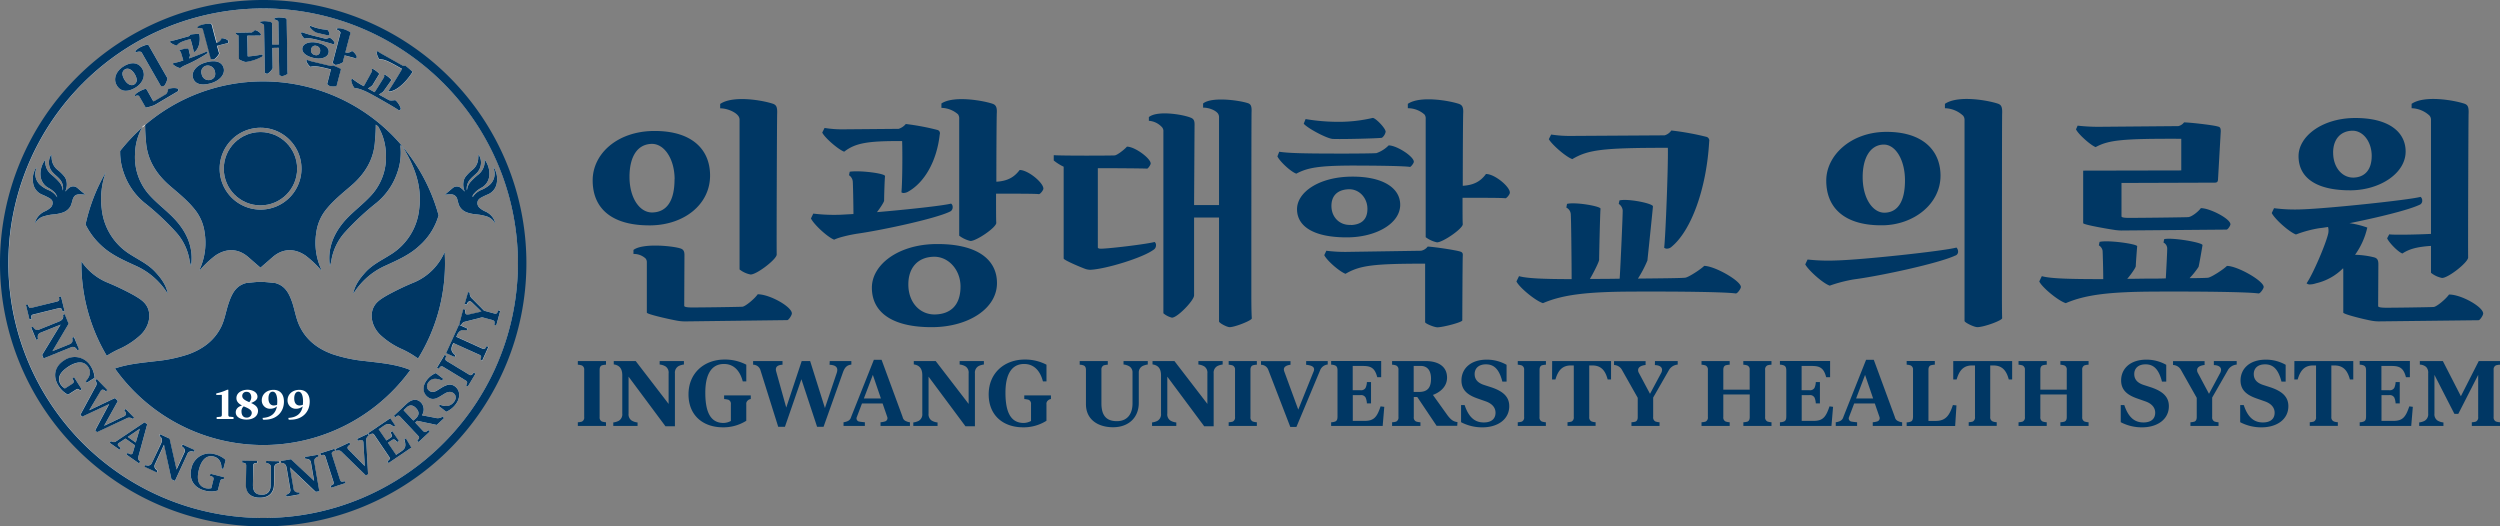 <svg xmlns="http://www.w3.org/2000/svg" viewBox="0 0 970.18 204.28"><rect x="0" y="0" width="970.18" height="204.28" fill="#808080" stroke="none"/><defs><style>.cls-1{fill:#fff;}.cls-2{fill:#003764;}</style></defs><g id="레이어_2" data-name="레이어 2"><g id="레이어_1-2" data-name="레이어 1"><path class="cls-1" d="M25.05,120.7l-.78.19a4,4,0,0,0-.4-1c-.2-.32-.56-.4-1.08-.26L13,122.06c-.56.13-.79.38-.84.77a5.13,5.13,0,0,0,.11,1l-.79.19-1.38-5.63.78-.2a4.78,4.78,0,0,0,.38,1c.22.34.56.41,1.1.28L22.15,117c.55-.14.79-.36.83-.74a4.44,4.44,0,0,0-.1-1l.79-.2Z"/><path class="cls-1" d="M30.66,135.62l-.7.28a3.35,3.35,0,0,0-.75-.94,1.63,1.63,0,0,0-1.76-.14L16.86,139.1l-.55-1.37L23.47,126l-7.68,3.1c-.73.3-1,.69-1.14,1.17a3,3,0,0,0,.08,1.35l-.69.29-2-4.85.69-.27a3.68,3.68,0,0,0,.76.93,1.6,1.6,0,0,0,1.75.15l7.66-3.09c1.29-.53,1.82-1.32,1.5-2.59l.68-.27,1.51,3.75-6.28,10.62L27,133.6c.73-.3,1.05-.69,1.14-1.16a2.93,2.93,0,0,0-.09-1.36l.7-.28Z"/><path class="cls-1" d="M33,75.45c-.08.15-.21.09-.31.08a12.26,12.26,0,0,0-2-.11c-1.55.08-2.07.79-2.51,2.08a16.79,16.79,0,0,1-.74,2.38,5.42,5.42,0,0,1-3.17,2.63,14.67,14.67,0,0,1-3.21.67,18.07,18.07,0,0,0-4,.75,5.47,5.47,0,0,0-3.28,2.5s-.07.08-.1.13h-.08a5.18,5.18,0,0,1,.75-1.93A7,7,0,0,1,17.41,82a7.9,7.9,0,0,0,2.2-1.42,2.39,2.39,0,0,0,.58-2.81,3.34,3.34,0,0,0-1.23-1,25.89,25.89,0,0,0-2.71-1.29A5.72,5.72,0,0,1,12.85,71a8.38,8.38,0,0,1,.77-5.23,1.81,1.81,0,0,1,.6-.78c-.12.5-.32.93-.4,1.36a5.71,5.71,0,0,0,1.92,5.54A11.84,11.84,0,0,0,19,73.83a7.09,7.09,0,0,1,3.11,2.62s0,.07.09.07a4.47,4.47,0,0,0-1.16-2,11.71,11.71,0,0,0-2.49-1.74,6,6,0,0,1-2.81-4.46,9.12,9.12,0,0,1,1.58-6,.67.67,0,0,1,.12-.16s.07,0,.15-.06a5.93,5.93,0,0,0,.3,2.69,6.51,6.51,0,0,0,2,2.93,25.5,25.5,0,0,1,3,2.84,5.51,5.51,0,0,1,1.4,2.87c0,.16.08.3.12.48A5.31,5.31,0,0,0,23,69.34c-.75-.84-1.68-1.51-2.43-2.33A5.44,5.44,0,0,1,19,62.94a5.38,5.38,0,0,1,.67-2.57c.09-.16.08-.16.32-.32a10.55,10.55,0,0,0,.07,1.5A6.11,6.11,0,0,0,22.45,66,16.23,16.23,0,0,1,25,68.52a4.47,4.47,0,0,1,.85,2.09,6.31,6.31,0,0,1-.44,3.48,1.41,1.41,0,0,0-.05.24,9.1,9.1,0,0,1,1.52-1.47,2.48,2.48,0,0,1,3.24.16c.79.69,1.59,1.37,2.39,2A6.12,6.12,0,0,0,33,75.45Z"/><path class="cls-1" d="M36.77,146.61l-3.05,1.93-.39-.62c1.56-1.72,2.14-3.55,1-5.41-1.71-2.71-4.79-2.1-7.62-.31-3.21,2-4.76,4.42-3.08,7.07a4.81,4.81,0,0,0,1.61,1.49L28.08,149c.47-.3.64-.63.56-1a9,9,0,0,0-.52-1.08l.68-.44,2.95,4.67-.68.43a1.7,1.7,0,0,0-.54-.47c-.3-.19-.59-.14-1,.12l-3.12,2a9.59,9.59,0,0,1-3.74-3.53c-2.21-3.61-1.49-7.44,2.24-9.8a7.21,7.21,0,0,1,10.35,2.3A9.72,9.72,0,0,1,36.77,146.61Z"/><path class="cls-1" d="M52,162.06l-.53.52a2.12,2.12,0,0,0-2.51-.16l-11.35,5.24-.7-.71,5.39-10.14-10.46,4.9-.72-.74,6-11.08a1.76,1.76,0,0,0-.22-2.25l.58-.56,4.14,4.27-.58.56c-.74-.69-1.36-.91-1.83-.44a1.36,1.36,0,0,0-.27.37l-4.29,7.34,10-4.75,1.12,1.14-5.36,9.65L48,161.58a1.93,1.93,0,0,0,.58-.36c.53-.52.31-1.19-.39-2l.58-.56Z"/><path class="cls-1" d="M55.21,26.71c-1.37-2.36-4-2.92-7.16-1s-4.11,5-2.79,7.31c1.44,2.51,4,2.94,7.29,1C55.41,32.3,56.65,29.23,55.21,26.71Zm-3.14,6.07c-1.11.7-2.74-.07-3.8-1.92s-1-3.2.25-3.94,2.78.15,3.79,1.89C53.45,30.8,53.2,32.07,52.07,32.78Z"/><path class="cls-1" d="M56.33,48.38s0,.08,0,.12l-1.15,1C55.43,49,55.48,49,56.33,48.38Z"/><path class="cls-1" d="M53.68,177.28l3.45-12.65-1.06-.74-11,7.35a1.27,1.27,0,0,1-1.18.28,3.16,3.16,0,0,1-.86-.33l-.47.66,3.84,2.68.45-.66c-.35-.29-.73-.64-.86-.77a.7.7,0,0,1,.09-1.15l2.59-1.75,3.71,2.61-.86,2.95a.72.72,0,0,1-1,.47,7.23,7.23,0,0,1-1-.47l-.45.66,4.87,3.41.47-.66a3.75,3.75,0,0,1-.6-.69A1.24,1.24,0,0,1,53.68,177.28Zm-4.1-7.72,4.69-3.19-1.59,5.36Z"/><path class="cls-1" d="M54.67,129.87a30.42,30.42,0,0,1-8.72,5.7,37.89,37.89,0,0,0-4.52,2.5,70.26,70.26,0,0,1-9.84-35.93c0-.24,0-.48,0-.73a22.58,22.58,0,0,0,9.79,8.11,101.78,101.78,0,0,1,10.69,5.12c1.86,1.12,3.75,2.19,4.88,4.12C58.91,122.1,57.86,126.71,54.67,129.87Z"/><path class="cls-1" d="M65.08,113.72a.55.55,0,0,1-.36-.3A28,28,0,0,0,52.35,103c-4.6-2.12-9.25-4.15-13-7.69A27.26,27.26,0,0,1,33.2,87.1a70,70,0,0,1,3.17-10.53,68.94,68.94,0,0,1,4.7-9.75,30.38,30.38,0,0,0-1.59,14.27A23.54,23.54,0,0,0,50.59,98.76c3.41,2.18,7.12,3.89,9.88,7C62.58,108.06,64.41,110.55,65.08,113.72Z"/><path class="cls-1" d="M63.67,33.27a2.52,2.52,0,0,1-1.22.12L55,20.44a.69.69,0,0,0-.38-.32,2.57,2.57,0,0,0-1.89.27L52.51,20c.68-1.41,3.47-2.43,4.54-2.65.37-.07.57.06.87.63.18.34,6.64,11.64,7,12.24C65.17,30.61,64.2,33,63.67,33.27Z"/><path class="cls-1" d="M69.11,35.4,60.3,40.62c-.2.11-.43.21-.69.32a15.56,15.56,0,0,1-3,.82l-2.5-4.35a.55.55,0,0,0-.29-.27,1.64,1.64,0,0,0-1.29.2L52.29,37c.43-1,3.11-2.27,4-2.46.32-.08.52,0,.71.35l2.52,4.42c0,.06.15.07.53-.12s4.35-2.55,4.56-2.7a4.07,4.07,0,0,0,.69-1.85c1-.59,3.59-.62,3.93,0A1.09,1.09,0,0,1,69.11,35.4Z"/><path class="cls-1" d="M74.13,103.17a13.66,13.66,0,0,1-.52-1.9,21.62,21.62,0,0,0-5.5-11.38A103.23,103.23,0,0,0,56,78.63,25.88,25.88,0,0,1,48,67a23.93,23.93,0,0,1-1.37-8.43,73.21,73.21,0,0,1,8.52-9.08c0,.05,0,.08-.07.13A21.9,21.9,0,0,0,52.4,59.82,21.9,21.9,0,0,0,58.27,76c3,3.26,6.65,5.93,9.68,9.21C73,90.7,75.13,96.79,74.13,103.17Z"/><path class="cls-1" d="M75.55,174.68l-.3.69a3.15,3.15,0,0,0-1.19-.17,1.6,1.6,0,0,0-1.38,1.09l-4.79,10.38L66.54,186l-2.81-13.46-3.48,7.53a1.61,1.61,0,0,0,0,1.62,3.14,3.14,0,0,0,1,.94l-.31.67-4.74-2.18.31-.68a3.63,3.63,0,0,0,1.2.17A1.62,1.62,0,0,0,59,179.54l3.45-7.48c.59-1.27.43-2.21-.67-2.92l.3-.66,3.67,1.7,2.7,12,3-6.48a1.63,1.63,0,0,0,0-1.63,3,3,0,0,0-1-.92l.32-.69Z"/><path class="cls-1" d="M75.86,19.85a.89.89,0,0,1-.42.28.38.38,0,0,1-.24,0c-.15-.91-.91-3.82-1.27-5-3.38.89-4.47,1.41-5.31,2.53A6.32,6.32,0,0,1,66,16.4l.11-.5a10.43,10.43,0,0,0,1.81-.34l5.36-1.5a1.58,1.58,0,0,0,.57-.65,24.94,24.94,0,0,1,3.23-.25.35.35,0,0,1,.32.37C77.81,16.24,77.15,18.57,75.86,19.85Z"/><path class="cls-1" d="M80.37,20.75A53.2,53.2,0,0,1,72,25.25a10,10,0,0,0-2.08,1.19A6.45,6.45,0,0,1,67.16,25l.1-.54a16,16,0,0,0,2.68-.6l1.21-.39c-.23-.83-.87-3-.92-3.15a.81.81,0,0,0-.54-.47l0-.36c.9-.41,3.48-.76,3.52-.49s.46,2,.55,2.38a4.67,4.67,0,0,1-.39,1.31c2.85-1,6.23-2.35,6.94-2.75a.43.43,0,0,1,.25.29A.49.49,0,0,1,80.37,20.75Z"/><path class="cls-1" d="M86.79,26.4c-.62-2.3-3-3.29-6.93-2.17-3.65,1-5.63,3.66-5,5.87.66,2.45,3.12,3.3,7,2.21C85.13,31.37,87.46,28.9,86.79,26.4ZM81.64,31a2.72,2.72,0,0,1-3.38-2.21A2.49,2.49,0,0,1,80,25.5a2.83,2.83,0,0,1,3.39,2.18C83.85,29.51,83.1,30.59,81.64,31Z"/><path class="cls-1" d="M81.63,183.85,87,185.22l-.2.79a1.43,1.43,0,0,0-.72,0c-.36.08-.54.31-.66.79l-.92,3.57a9.49,9.49,0,0,1-5.15,0c-4.08-1.11-6.18-4.38-5.09-8.66a7.22,7.22,0,0,1,9.13-5.42,9.9,9.9,0,0,1,4.17,2.2l-.9,3.51-.71-.19c0-2.32-.88-4.06-3-4.62-3.09-.78-4.91,1.77-5.75,5-.94,3.68-.43,6.49,2.6,7.27a4.77,4.77,0,0,0,2.19,0l.86-3.29a.92.92,0,0,0-.26-1.09,8.57,8.57,0,0,0-1.13-.43Z"/><path class="cls-1" d="M88.82,16.08c0,.15-.17.64-.31.65s-2.23.56-4.14,1.06c.4,1.46.7,2.59.79,2.81.13.44-1.45,2.28-2,2.43a2.77,2.77,0,0,1-1.23-.22l-3-11.28a.65.65,0,0,0-.23-.41,2.56,2.56,0,0,0-1.76-.19l-.12-.43c1-1.09,3.91-1.36,4.93-1.3.36,0,.53.21.66.76,0,.25,1,3.75,1.75,6.67a2.87,2.87,0,0,0,2-1.73C86.86,14.67,88.66,15.5,88.82,16.08Z"/><path class="cls-1" d="M101.94,21.45a.54.54,0,0,1-.28.5A17.48,17.48,0,0,1,95.41,24,2.58,2.58,0,0,1,95,24a10.3,10.3,0,0,1-2.23-1l-.15-9.19a4.9,4.9,0,0,1-1-.61v-.52c.9,0,5.84-.06,6.1-.08a3.52,3.52,0,0,0,1.21-.9c.8,0,2.39,1.14,2.39,1.65,0,.14-.26.54-.35.51s-2.75,0-4.92,0l.13,7.94c0,.06.11.13.44.1a48.66,48.66,0,0,0,5.23-.75A.44.44,0,0,1,101.94,21.45Z"/><path class="cls-1" d="M108.47,179v.76a3.24,3.24,0,0,0-1.16.33,1.49,1.49,0,0,0-.81,1.43l-.11,6.57c0,3.08-2,5.15-5.54,5.09-3.11,0-5.42-1.6-5.36-5l.13-7.42c0-.54-.18-.87-.54-1a4.85,4.85,0,0,0-1-.16v-.81l5.81.1v.81a5.19,5.19,0,0,0-1,.12.82.82,0,0,0-.54.87L98.15,188c0,2.54.93,4,3.34,4s3.53-1.58,3.56-3.9l.1-6.65a1.47,1.47,0,0,0-.63-1.35,2.82,2.82,0,0,0-1.27-.44v-.76Z"/><path class="cls-1" d="M111.63,28.62a5,5,0,0,1-2.2.91c-.29,0-1.07-.4-1.07-.56l-.17-10.39-2.49.05.12,7.77c0,.48-1.63,2.27-2.17,2.27a1.86,1.86,0,0,1-.87-.42l-.3-18.16a.62.62,0,0,0-.11-.42A2,2,0,0,0,101,9V8.66c.85-.71,3.39-.31,4.15,0,.32.12.45.3.44.81l.08,7.94,2.48,0L108,8.61a.65.65,0,0,0-.13-.43,2.07,2.07,0,0,0-1.48-.56V7.21c.84-.71,3.54-.38,4.43-.12.35.08.45.31.43.87,0,.39.25,16.73.27,18C111.55,26.72,111.57,27.92,111.63,28.62Z"/><path class="cls-1" d="M122.47,190.91l-10-9.49,1.39,8.17a1.63,1.63,0,0,0,.89,1.37,2.92,2.92,0,0,0,1.35.19l.12.74-5.14.88L111,192a3.46,3.46,0,0,0,1.09-.53,1.62,1.62,0,0,0,.51-1.69l-1.39-8.13c-.24-1.38-.91-2.07-2.21-2l-.13-.72,4-.69,9,8.41-1.21-7a1.62,1.62,0,0,0-.89-1.37,3.15,3.15,0,0,0-1.35-.2l-.12-.73,5.12-.88.12.73a3.71,3.71,0,0,0-1.07.54,1.6,1.6,0,0,0-.51,1.69l1.93,11.26Z"/><path class="cls-1" d="M123.38,16.66c-3.12-.75-5.6.18-6,1.81s1,3.21,4.27,4c2.74.66,5.36-.07,5.82-1.86S126.45,17.42,123.38,16.66Zm.8,3.53a1.48,1.48,0,0,1-2,1.15A1.81,1.81,0,0,1,120.77,19a1.56,1.56,0,0,1,2.07-1.18A1.87,1.87,0,0,1,124.18,20.19Z"/><path class="cls-1" d="M127.88,13.19a1,1,0,0,1-.51.49c-.4,0-4.13-.91-4.81-1.13a7.39,7.39,0,0,1-2.41-2.2l.3-.4a19.84,19.84,0,0,0,3.19,1.11,15,15,0,0,0,3.33.46A2.79,2.79,0,0,1,127.88,13.19Z"/><path class="cls-1" d="M129.85,16.81c0,.14-.43.45-.51.4-.4-.2-3-.93-5.76-1.63-2.9-.73-4.12-.88-5.4-.57a4.76,4.76,0,0,1-1.39-2.14l.28-.4a54.67,54.67,0,0,0,6.1,1.76c1.77.46,3.09.78,3.28.8a3,3,0,0,0,1.38-.43C128.6,14.81,130,16.3,129.85,16.81Z"/><path class="cls-1" d="M132.23,27.13c-.07.2-1.53,5.74-1.65,6.23a6.54,6.54,0,0,1-2.59,0c-.3-.08-1.1-.66-1.06-.8L128.4,27c-5-1.28-6.36-1.47-8-1a5.79,5.79,0,0,1-1.58-2.34l.31-.38a15.23,15.23,0,0,0,1.84.61l7.33,1.77a1.1,1.1,0,0,0,.75-.23,23.74,23.74,0,0,1,3.07,1.32C132.3,26.79,132.31,26.94,132.23,27.13Z"/><path class="cls-1" d="M134,187.49l-5.52,1.78-.25-.76a4.48,4.48,0,0,0,.93-.46c.33-.23.37-.58.21-1.11l-3.1-9.63c-.18-.55-.43-.77-.81-.79a4.83,4.83,0,0,0-1,.18l-.24-.77,5.52-1.77.25.76a5,5,0,0,0-1,.46c-.3.23-.36.58-.19,1.11l3.09,9.64c.18.54.43.76.83.78a5.36,5.36,0,0,0,1-.18Z"/><path class="cls-1" d="M138.38,22.2c0,.16-.46.48-.6.42s-2.22-.63-4.11-1.12c-.35,1.32-.61,2.35-.64,2.56-.09.43-2.37,1.26-3,1.11a3,3,0,0,1-1-.77l3-11.44a.66.66,0,0,0,0-.46,2.46,2.46,0,0,0-1.45-1l.11-.42c1.4-.5,4.09.72,4.94,1.28.31.19.37.44.2,1-.09.24-1.09,4-1.87,7a2.85,2.85,0,0,0,2.55-.56C137.37,20,138.53,21.61,138.38,22.2Z"/><path class="cls-1" d="M142.13,171.06l.71,13-.89.41-9.4-9.18a1.7,1.7,0,0,0-2-.33l-.34-.73,5.39-2.52.34.73c-.59.36-1.34.91-1,1.59a1.27,1.27,0,0,0,.21.3l6.42,6.55-.55-9.17a1.45,1.45,0,0,0-.11-.53c-.31-.66-1.22-.41-2-.14l-.34-.73,4.24-2,.32.67A2.08,2.08,0,0,0,142.13,171.06Z"/><path class="cls-1" d="M155.51,42.48c-.08.13-.63.41-.75.3-.95-.71-5.34-3.26-9-5.32s-6.06-3.11-8.21-3.34a6.81,6.81,0,0,1-1.24-3.2l.49-.34a25.49,25.49,0,0,0,4.42,2.86c.63-1.1,3.09-5.54,3.16-5.75a.81.81,0,0,0-.09-.74l.24-.28c.83.23,2.82,1.87,2.68,2.07-.25.35-2.44,4-2.64,4.37a10.06,10.06,0,0,1-1.75,1.21c.8.46,1.67,1,2.6,1.45.78-1.18,3.57-5.65,3.65-5.82a.92.92,0,0,0,0-.73l.22-.27c.83.24,2.79,1.93,2.62,2.18s-3,4.16-3.16,4.45A11.83,11.83,0,0,1,147,36.67c2.16,1.2,3.95,2.19,4.18,2.27a7.3,7.3,0,0,0,2.2-.1C154.28,39.36,155.82,41.93,155.51,42.48Z"/><path class="cls-1" d="M159.59,173.72l-8.85,6-.45-.68a4,4,0,0,0,.79-.73c.24-.33.14-.66-.19-1.14l-5.6-8.26c-.34-.51-.63-.67-1-.58a4.31,4.31,0,0,0-1,.46l-.46-.67,8.57-5.81,1.93,2.84-.63.43c-1.52-1.32-2.4-1.29-3.86-.29l-1.94,1.31,3,4.36,1.54-1c.49-.33.66-.65.57-1a4.87,4.87,0,0,0-.53-1.13l.71-.48,2.56,3.77-.71.47a5,5,0,0,0-.83-.87c-.35-.25-.71-.21-1.19.12l-1.54,1,3.18,4.69,2.2-1.5c1.65-1.11,1.71-2.21,1-4.55l.62-.32Z"/><path class="cls-1" d="M159.93,28.26c-2.61,4-6,6.86-8.42,7.29a.68.68,0,0,1-.53,0,.39.39,0,0,1-.19-.22c.68-.94,4.45-7,5.24-8.51-5.63-3.21-7-3.78-8.86-3.73a6.65,6.65,0,0,1-1.06-2.91l.42-.29a12.1,12.1,0,0,0,1.65,1.09l8.18,4.6a1.31,1.31,0,0,0,.84-.09A28,28,0,0,1,160,27.75.4.4,0,0,1,159.93,28.26Z"/><path class="cls-1" d="M159.24,143.58A70.55,70.55,0,0,1,44.6,143c5.12-1.77,10.5-2.21,15.84-2.85a57.59,57.59,0,0,0,12.73-2.68c5.47-2,9.9-5.19,12.57-10.44,1.5-3,1.93-6.27,3-9.38,1.4-4.14,3-6.79,6.8-7.82h.08c1.83-.18,3.66-.41,5.5-.48h0c1.84.07,3.66.29,5.49.48l.16,0c3.74,1,5.34,3.68,6.72,7.8,1,3.11,1.46,6.42,3,9.38,2.66,5.25,7.09,8.47,12.56,10.44a57.71,57.71,0,0,0,12.73,2.68c5.42.65,10.89,1.1,16.08,2.93Z"/><circle class="cls-1" cx="101.08" cy="65.47" r="14.23"/><path class="cls-1" d="M102.14,31.59A70.3,70.3,0,0,0,56.32,48.5a55.62,55.62,0,0,0,.3,5.83c.33,7.33,3.8,13,9.31,17.78,3.57,3.07,7.27,6,10.15,9.83a17.84,17.84,0,0,1,3.33,8.33,24.79,24.79,0,0,1-1.71,13.78c-.07.17-.09.36-.24.94a38.25,38.25,0,0,1,6.09-5.8c4.32-2.92,8.87-2.84,12.83.6q2.34,2.05,4.7,4.08h0c1.58-1.36,3.14-2.71,4.7-4.08,3.95-3.44,8.5-3.52,12.82-.6a38.72,38.72,0,0,1,6.1,5.8c-.16-.58-.17-.77-.25-.94a24.88,24.88,0,0,1-1.71-13.78,18,18,0,0,1,3.33-8.33c2.88-3.8,6.58-6.76,10.16-9.83,5.5-4.73,9-10.45,9.3-17.78a55.38,55.38,0,0,0,.3-5.95c.91.64.89.65,1.23,1.26a21.92,21.92,0,0,1,2.7,10.18A21.86,21.86,0,0,1,143.89,76c-3,3.26-6.65,5.93-9.68,9.21-5,5.5-7.18,11.59-6.17,18a15.08,15.08,0,0,0,.51-1.9,21.62,21.62,0,0,1,5.5-11.38,104,104,0,0,1,12.1-11.26,25.8,25.8,0,0,0,8-11.61,22.81,22.81,0,0,0,1.19-10.65,2.37,2.37,0,0,1,.6.23,2.42,2.42,0,0,1,.5.6c4.44,7.37,7.41,15,6.24,23.89a23.52,23.52,0,0,1-11.11,17.67c-3.41,2.18-7.12,3.89-9.88,7-2.11,2.34-3.94,4.83-4.6,8a.53.53,0,0,0,.35-.3A28,28,0,0,1,149.81,103c4.6-2.12,9.26-4.15,13-7.69a24.9,24.9,0,0,0,7.4-11.74A70.58,70.58,0,0,0,102.14,31.59Zm-1.06,49.75A15.88,15.88,0,1,1,117,65.47,15.89,15.89,0,0,1,101.08,81.34Z"/><path class="cls-1" d="M172.69,102.14a70.13,70.13,0,0,1-10.46,37,35.91,35.91,0,0,0-6-3.54,30.42,30.42,0,0,1-8.72-5.7c-3.19-3.16-4.24-7.77-2.29-11.11,1.12-1.93,3-3,4.88-4.12a102.59,102.59,0,0,1,10.68-5.12,22.29,22.29,0,0,0,11.79-11.8C172.64,99.18,172.69,100.66,172.69,102.14Z"/><path class="cls-1" d="M169.5,164.91l2.82-2.65-.51-.64a3.16,3.16,0,0,1-2.84.54l-5.24-1a4,4,0,0,0-.32-4.91c-1.73-1.84-3.9-1.17-5.68.51l-4.89,4.6.56.59a6.17,6.17,0,0,1,.84-.6c.36-.16.7,0,1.06.36l6.95,7.38c.38.4.48.74.3,1.08a4.61,4.61,0,0,1-.66.81l.55.58,4.34-4.07-.56-.58a7.22,7.22,0,0,1-.95.7c-.35.16-.7,0-1.08-.36L161.13,164l.76-.7Zm-9.09-1.7-3.78-4,1.22-1.15c1.14-1.06,2.45-.91,3.58.3,1.33,1.41,1.33,2.65,0,3.94Z"/><path class="cls-1" d="M176.77,157a9.28,9.28,0,0,1-3.58,2.79l-2.88-2.23.4-.52c2.66,1,4.28.47,5.41-1s.92-2.66-.11-3.47-2.26-.58-3.53.22l-1.42.87c-1.74,1.08-3.46,1.66-5.11.37s-2.33-4-.2-6.69a8.24,8.24,0,0,1,3.41-2.57L172,147l-.49.64c-2.45-1.06-4-.94-5.12.53s-.89,2.61.18,3.44,2.14.46,3.18-.19l1.44-.89c2.29-1.43,3.89-1.75,5.42-.55C178.71,151.64,178.7,154.55,176.77,157Z"/><path class="cls-1" d="M184.54,145l-3,5-.69-.42a4,4,0,0,0,.41-1c.1-.38-.1-.67-.57-.95L172,142.36c-.49-.3-.81-.31-1.11-.07a5.07,5.07,0,0,0-.67.81l-.69-.42,3-5,.69.42a4.81,4.81,0,0,0-.43,1c-.08.37.11.68.57,1l8.66,5.26a.92.92,0,0,0,1.14,0,4.67,4.67,0,0,0,.65-.81Z"/><path class="cls-1" d="M189.59,134.64l-2.39,5.3-.75-.33a3.64,3.64,0,0,0,.31-1c0-.38-.19-.66-.68-.89L176,133.15l-.34.76c-.75,1.65-.41,2.69,1.14,4l-.3.67L173.14,137l5-11,3.35,1.5-.31.66c-2-.34-3,.08-3.71,1.74l-.35.77,10.1,4.57c.5.21.86.2,1.12-.08a7.26,7.26,0,0,0,.56-.89Z"/><path class="cls-1" d="M185.5,77.8a2.39,2.39,0,0,0,.58,2.81,7.76,7.76,0,0,0,2.2,1.42,7,7,0,0,1,3.1,2.6,5,5,0,0,1,.75,1.93h-.08l-.09-.13a5.5,5.5,0,0,0-3.28-2.5,18.07,18.07,0,0,0-4.05-.75,14.63,14.63,0,0,1-3.22-.67,5.42,5.42,0,0,1-3.17-2.63,18.19,18.19,0,0,1-.74-2.38A2.46,2.46,0,0,0,175,75.42a12.38,12.38,0,0,0-2,.11c-.1,0-.22.07-.3-.08a6.12,6.12,0,0,0,.5-.39c.8-.67,1.59-1.35,2.38-2a2.48,2.48,0,0,1,3.24-.16,10,10,0,0,1,1.54,1.47c-.05-.15-.05-.2-.07-.24a6.3,6.3,0,0,1-.43-3.48,4.35,4.35,0,0,1,.84-2.09A16.29,16.29,0,0,1,183.24,66a6.11,6.11,0,0,0,2.35-4.48c0-.49.1-1,.08-1.5.23.16.21.16.3.32a5.83,5.83,0,0,1-.79,6.64c-.77.82-1.69,1.49-2.44,2.33a5.31,5.31,0,0,0-1.57,4.53,2.47,2.47,0,0,0,.13-.48,5.49,5.49,0,0,1,1.39-2.87,24.84,24.84,0,0,1,3.05-2.84,6.59,6.59,0,0,0,2-2.93,5.92,5.92,0,0,0,.29-2.69c.08,0,.13,0,.15.06a.7.7,0,0,1,.13.16,9.11,9.11,0,0,1,1.57,6,5.94,5.94,0,0,1-2.79,4.46,11.29,11.29,0,0,0-2.5,1.74c-.54.6-1.33,1.21-1.17,2a.27.27,0,0,0,.1-.06,7,7,0,0,1,3.11-2.62,11.79,11.79,0,0,0,3.28-1.94,5.71,5.71,0,0,0,1.92-5.54c-.08-.43-.27-.86-.4-1.36a1.84,1.84,0,0,1,.61.78,8.44,8.44,0,0,1,.76,5.23,5.72,5.72,0,0,1-3.4,4.47,26.72,26.72,0,0,0-2.7,1.29A3.19,3.19,0,0,0,185.5,77.8Z"/><path class="cls-1" d="M194.14,120.63l-1.53,5.6-.78-.22A4.4,4.4,0,0,0,192,125c0-.38-.29-.62-.82-.77l-4-1.1-6.62,1.7a2.08,2.08,0,0,0-1.55,1.38l-.8-.21,1.61-5.93.81.21c-.21,1.12,0,1.71.56,1.85a1.25,1.25,0,0,0,.69,0l5-1.14-3.65-3.54a2.16,2.16,0,0,0-.66-.41c-.64-.17-1.13.39-1.39,1.26l-.8-.22,1.29-4.72.69.19a2.56,2.56,0,0,0,.87,2.32l4.66,4.71,4,1.09c.55.15.87.06,1.09-.25a4.62,4.62,0,0,0,.41-1Z"/><path class="cls-1" d="M194.75,63a100.81,100.81,0,1,0,7.9,39.12A100.3,100.3,0,0,0,194.75,63Zm-1.51,77.6a98.84,98.84,0,0,1-161,31.43,98.87,98.87,0,1,1,161-108.39,99.17,99.17,0,0,1,0,77Z"/><path class="cls-2" d="M102.14,0A102.14,102.14,0,1,0,204.28,102.14,102.14,102.14,0,0,0,102.14,0Zm0,201A98.85,98.85,0,0,1,32.23,32.22a98.87,98.87,0,1,1,108.39,161A98.11,98.11,0,0,1,102.14,201Z"/><path class="cls-2" d="M54.67,129.87a30.42,30.42,0,0,1-8.72,5.7,37.89,37.89,0,0,0-4.52,2.5,70.26,70.26,0,0,1-9.84-35.93c0-.24,0-.48,0-.73a22.58,22.58,0,0,0,9.79,8.11,101.78,101.78,0,0,1,10.69,5.12c1.86,1.12,3.75,2.19,4.88,4.12C58.91,122.1,57.86,126.71,54.67,129.87Z"/><path class="cls-2" d="M65.08,113.72a.55.55,0,0,1-.36-.3A28,28,0,0,0,52.35,103c-4.6-2.12-9.25-4.15-13-7.69A27.26,27.26,0,0,1,33.2,87.1a70,70,0,0,1,3.17-10.53,68.94,68.94,0,0,1,4.7-9.75,30.38,30.38,0,0,0-1.59,14.27A23.54,23.54,0,0,0,50.59,98.76c3.41,2.18,7.12,3.89,9.88,7C62.58,108.06,64.41,110.55,65.08,113.72Z"/><path class="cls-2" d="M74.13,103.17a13.66,13.66,0,0,1-.52-1.9,21.62,21.62,0,0,0-5.5-11.38A103.23,103.23,0,0,0,56,78.63,25.88,25.88,0,0,1,48,67a23.93,23.93,0,0,1-1.37-8.43,73.21,73.21,0,0,1,8.52-9.08c0,.05,0,.08-.07.13A21.9,21.9,0,0,0,52.4,59.82,21.9,21.9,0,0,0,58.27,76c3,3.26,6.65,5.93,9.68,9.21C73,90.7,75.13,96.79,74.13,103.17Z"/><path class="cls-2" d="M159.24,143.58A70.55,70.55,0,0,1,44.6,143c5.12-1.77,10.5-2.21,15.84-2.85a57.59,57.59,0,0,0,12.73-2.68c5.47-2,9.9-5.19,12.57-10.44,1.5-3,1.93-6.27,3-9.38,1.4-4.14,3-6.79,6.8-7.82h.08c1.83-.18,3.66-.41,5.5-.48h0c1.84.07,3.66.29,5.49.48l.16,0c3.74,1,5.34,3.68,6.72,7.8,1,3.11,1.46,6.42,3,9.38,2.66,5.25,7.09,8.47,12.56,10.44a57.71,57.71,0,0,0,12.73,2.68c5.42.65,10.89,1.1,16.08,2.93Z"/><circle class="cls-2" cx="101.08" cy="65.47" r="14.23"/><path class="cls-2" d="M102.14,31.59A70.3,70.3,0,0,0,56.32,48.5a55.62,55.62,0,0,0,.3,5.83c.33,7.33,3.8,13,9.31,17.78,3.57,3.07,7.27,6,10.15,9.83a17.84,17.84,0,0,1,3.33,8.33,24.79,24.79,0,0,1-1.71,13.78c-.07.17-.09.36-.24.94a38.25,38.25,0,0,1,6.09-5.8c4.32-2.92,8.87-2.84,12.83.6q2.34,2.05,4.7,4.08h0c1.58-1.36,3.14-2.71,4.7-4.08,3.95-3.44,8.5-3.52,12.82-.6a38.72,38.72,0,0,1,6.1,5.8c-.16-.58-.17-.77-.25-.94a24.88,24.88,0,0,1-1.71-13.78,18,18,0,0,1,3.33-8.33c2.88-3.8,6.58-6.76,10.16-9.83,5.5-4.73,9-10.45,9.3-17.78a55.38,55.38,0,0,0,.3-5.95c.91.64.89.65,1.23,1.26a21.92,21.92,0,0,1,2.7,10.18A21.86,21.86,0,0,1,143.89,76c-3,3.26-6.65,5.93-9.68,9.21-5,5.5-7.18,11.59-6.17,18a15.08,15.08,0,0,0,.51-1.9,21.62,21.62,0,0,1,5.5-11.38,104,104,0,0,1,12.1-11.26,25.8,25.8,0,0,0,8-11.61,22.81,22.81,0,0,0,1.19-10.65,2.37,2.37,0,0,1,.6.23,2.42,2.42,0,0,1,.5.6c4.44,7.37,7.41,15,6.24,23.89a23.52,23.52,0,0,1-11.11,17.67c-3.41,2.18-7.12,3.89-9.88,7-2.11,2.34-3.94,4.83-4.6,8a.53.53,0,0,0,.35-.3A28,28,0,0,1,149.81,103c4.6-2.12,9.26-4.15,13-7.69a24.9,24.9,0,0,0,7.4-11.74A70.58,70.58,0,0,0,102.14,31.59Zm-1.06,49.75A15.88,15.88,0,1,1,117,65.47,15.89,15.89,0,0,1,101.08,81.34Z"/><path class="cls-2" d="M172.69,102.14a70.13,70.13,0,0,1-10.46,37,35.91,35.91,0,0,0-6-3.54,30.42,30.42,0,0,1-8.72-5.7c-3.19-3.16-4.24-7.77-2.29-11.11,1.12-1.93,3-3,4.88-4.12a102.59,102.59,0,0,1,10.68-5.12,22.29,22.29,0,0,0,11.79-11.8C172.64,99.18,172.69,100.66,172.69,102.14Z"/><path class="cls-2" d="M55.21,26.71c-1.37-2.36-4-2.92-7.16-1s-4.11,5-2.79,7.31c1.44,2.51,4,2.94,7.29,1C55.41,32.3,56.65,29.23,55.21,26.71Zm-3.14,6.07c-1.11.7-2.74-.07-3.8-1.92s-1-3.2.25-3.94,2.78.15,3.79,1.89C53.45,30.8,53.2,32.07,52.07,32.78Zm17.11,1.81c-.34-.57-2.89-.54-3.93,0a4.07,4.07,0,0,1-.69,1.85c-.21.15-4.18,2.51-4.56,2.7s-.49.18-.53.12L57,34.89c-.19-.33-.39-.43-.71-.35-.84.19-3.52,1.41-4,2.46l.19.34a1.64,1.64,0,0,1,1.29-.2.55.55,0,0,1,.29.27l2.5,4.35a15.56,15.56,0,0,0,3-.82c.26-.11.49-.21.69-.32l8.81-5.22A1.09,1.09,0,0,0,69.18,34.59Zm-4.26-4.36c-.36-.6-6.82-11.9-7-12.24-.3-.57-.5-.7-.87-.63C56,17.58,53.19,18.6,52.51,20l.22.38a2.57,2.57,0,0,1,1.89-.27.69.69,0,0,1,.38.32l7.45,13a2.52,2.52,0,0,0,1.22-.12C64.2,33,65.17,30.61,64.92,30.23Z"/><path class="cls-2" d="M77.4,13.53a.35.35,0,0,0-.32-.37,24.94,24.94,0,0,0-3.23.25,1.58,1.58,0,0,1-.57.65l-5.36,1.5a10.43,10.43,0,0,1-1.81.34l-.11.5a6.32,6.32,0,0,0,2.62,1.29c.84-1.12,1.93-1.64,5.31-2.53.36,1.14,1.12,4.05,1.27,5a.38.38,0,0,0,.24,0,.89.89,0,0,0,.42-.28C77.15,18.57,77.81,16.24,77.4,13.53Zm3.14,6.69a.43.43,0,0,0-.25-.29c-.71.4-4.09,1.72-6.94,2.75a4.67,4.67,0,0,0,.39-1.31c-.09-.35-.49-2-.55-2.38s-2.62.08-3.52.49l0,.36a.81.81,0,0,1,.54.47c0,.13.69,2.32.92,3.15l-1.21.39a16,16,0,0,1-2.68.6l-.1.54a6.45,6.45,0,0,0,2.78,1.45A10,10,0,0,1,72,25.25a53.2,53.2,0,0,0,8.35-4.5A.49.49,0,0,0,80.54,20.22Zm6.25,6.18c-.62-2.3-3-3.29-6.93-2.17-3.65,1-5.63,3.66-5,5.87.66,2.45,3.12,3.3,7,2.21C85.13,31.37,87.46,28.9,86.79,26.4ZM81.64,31a2.72,2.72,0,0,1-3.38-2.21A2.49,2.49,0,0,1,80,25.5a2.83,2.83,0,0,1,3.39,2.18C83.85,29.51,83.1,30.59,81.64,31ZM86,14.9a2.87,2.87,0,0,1-2,1.73c-.79-2.92-1.7-6.42-1.75-6.67-.13-.55-.3-.73-.66-.76-1-.06-4,.21-4.93,1.3l.12.43a2.56,2.56,0,0,1,1.76.19.65.65,0,0,1,.23.41l3,11.28a2.77,2.77,0,0,0,1.23.22c.58-.15,2.16-2,2-2.43-.09-.22-.39-1.35-.79-2.81,1.91-.5,3.87-1,4.14-1.06s.34-.5.31-.65C88.66,15.5,86.86,14.67,86,14.9Z"/><path class="cls-2" d="M111.54,25.91c0-1.22-.29-17.56-.27-17.95,0-.56-.08-.79-.43-.87-.89-.26-3.59-.59-4.43.12v.41a2.07,2.07,0,0,1,1.48.56.65.65,0,0,1,.13.43l.13,8.73-2.48,0-.08-7.94c0-.51-.12-.69-.44-.81-.76-.28-3.3-.68-4.15,0V9a2,2,0,0,1,1.36.64.62.62,0,0,1,.11.42l.3,18.16a1.86,1.86,0,0,0,.87.42c.54,0,2.2-1.79,2.17-2.27l-.12-7.77,2.49-.05L108.36,29c0,.16.78.57,1.07.56a5,5,0,0,0,2.2-.91C111.57,27.92,111.55,26.72,111.54,25.91Zm-9.75-4.77a48.66,48.66,0,0,1-5.23.75c-.33,0-.44,0-.44-.1L96,13.85c2.17,0,4.76-.06,4.92,0s.36-.37.35-.51c0-.51-1.59-1.67-2.39-1.65a3.52,3.52,0,0,1-1.21.9c-.26,0-5.2.12-6.1.08v.52a4.9,4.9,0,0,0,1,.61L92.72,23A10.3,10.3,0,0,0,95,24a2.58,2.58,0,0,0,.46.05A17.48,17.48,0,0,0,101.66,22a.54.54,0,0,0,.28-.5A.44.44,0,0,0,101.79,21.14Z"/><path class="cls-2" d="M127.83,14.6a3,3,0,0,1-1.38.43c-.19,0-1.51-.34-3.28-.8a54.67,54.67,0,0,1-6.1-1.76l-.28.4A4.76,4.76,0,0,0,118.18,15c1.28-.31,2.5-.16,5.4.57,2.71.7,5.36,1.43,5.76,1.63.08.05.47-.26.51-.4C130,16.3,128.6,14.81,127.83,14.6Zm-4.45,2.06c-3.12-.75-5.6.18-6,1.81s1,3.21,4.27,4c2.74.66,5.36-.07,5.82-1.86S126.45,17.42,123.38,16.66Zm.8,3.53a1.48,1.48,0,0,1-2,1.15A1.81,1.81,0,0,1,120.77,19a1.56,1.56,0,0,1,2.07-1.18A1.87,1.87,0,0,1,124.18,20.19Zm8,6.5a23.74,23.74,0,0,0-3.07-1.32,1.1,1.1,0,0,1-.75.23L121,23.83a15.23,15.23,0,0,1-1.84-.61l-.31.38a5.79,5.79,0,0,0,1.58,2.34c1.62-.46,3-.27,8,1l-1.47,5.66c0,.14.76.72,1.06.8a6.54,6.54,0,0,0,2.59,0c.12-.49,1.58-6,1.65-6.23S132.3,26.79,132.14,26.69ZM127,11.52a15,15,0,0,1-3.33-.46A19.84,19.84,0,0,1,120.45,10l-.3.4a7.39,7.39,0,0,0,2.41,2.2c.68.22,4.41,1.09,4.81,1.13a1,1,0,0,0,.51-.49A2.79,2.79,0,0,0,127,11.52Zm9.57,8.27a2.85,2.85,0,0,1-2.55.56c.78-3,1.78-6.79,1.87-7,.17-.56.11-.81-.2-1-.85-.56-3.54-1.78-4.94-1.28l-.11.42a2.46,2.46,0,0,1,1.45,1,.66.66,0,0,1,0,.46l-3,11.44a3,3,0,0,0,1,.77c.59.15,2.87-.68,3-1.11,0-.21.29-1.24.64-2.56,1.89.49,3.86,1,4.11,1.12s.55-.26.6-.42C138.53,21.61,137.37,20,136.54,19.79Z"/><path class="cls-2" d="M160,27.75a28,28,0,0,0-2.77-2.31,1.31,1.31,0,0,1-.84.09l-8.18-4.6a12.1,12.1,0,0,1-1.65-1.09l-.42.29A6.65,6.65,0,0,0,147.17,23c1.85-.05,3.23.52,8.86,3.73-.79,1.51-4.56,7.57-5.24,8.51a.39.39,0,0,0,.19.22.68.68,0,0,0,.53,0c2.45-.43,5.81-3.25,8.42-7.29A.4.4,0,0,0,160,27.75Zm-6.62,11.09a7.3,7.3,0,0,1-2.2.1c-.23-.08-2-1.07-4.18-2.27a11.83,11.83,0,0,0,1.71-1.09c.21-.29,3-4.2,3.16-4.45s-1.79-1.94-2.62-2.18l-.22.27a.92.92,0,0,1,0,.73c-.08.17-2.87,4.64-3.65,5.82-.93-.5-1.8-1-2.6-1.45a10.06,10.06,0,0,0,1.75-1.21c.2-.36,2.39-4,2.64-4.37.14-.2-1.85-1.84-2.68-2.07l-.24.28a.81.81,0,0,1,.09.74c-.07.21-2.53,4.65-3.16,5.75a25.49,25.49,0,0,1-4.42-2.86l-.49.34a6.81,6.81,0,0,0,1.24,3.2c2.15.23,4.39,1.19,8.21,3.34s8.09,4.61,9,5.32c.12.11.67-.17.75-.3C155.82,41.93,154.28,39.36,153.35,38.84Z"/><path class="cls-1" d="M88.61,160.91c0,.48.13.71.43.8.15,0,1.22.11,1.59.15v.73H84.08v-.73a15.41,15.41,0,0,0,1.58-.15c.32-.09.43-.33.43-.8v-7.66H83.92v-.58a19.34,19.34,0,0,0,4.24-1.42h.45Z"/><path class="cls-1" d="M100.13,159.44c0,2.13-1.95,3.39-4.49,3.39-2.09,0-4.15-.86-4.15-2.82,0-1.18.76-2.14,2.42-2.66-1.33-.7-2.16-1.55-2.16-2.87,0-2.17,2.29-3.23,4.3-3.23s3.87,1,3.87,2.69c0,1.11-.86,1.81-2.48,2.45C99.11,157.16,100.13,158,100.13,159.44Zm-2.43.83c0-1.41-1.85-2-3.11-2.58a2.41,2.41,0,0,0-.87,2c0,1.26.58,2.37,1.94,2.37A1.88,1.88,0,0,0,97.7,160.27ZM94,153.6c0,1.29,1.35,1.86,2.73,2.47a2.79,2.79,0,0,0,.78-1.87c0-1.16-.54-2.14-1.79-2.14A1.57,1.57,0,0,0,94,153.6Z"/><path class="cls-1" d="M110.19,155.86c0,3.86-2.66,6.83-7,7a8.93,8.93,0,0,1-1.15,0l-.15-.68c3.54-.2,5.11-1.95,5.58-4.48a4,4,0,0,1-2.55.93,3.2,3.2,0,0,1-3.33-3.29c0-2.4,2-4.05,4.56-4.05S110.19,153,110.19,155.86Zm-2.66,1.22a11.37,11.37,0,0,0,.07-1.33c0-2.18-.56-3.75-1.8-3.75-1,0-1.62,1-1.62,2.6,0,1.79.81,2.75,2.07,2.75A3.54,3.54,0,0,0,107.53,157.08Z"/><path class="cls-1" d="M120.19,155.86c0,3.86-2.66,6.83-7,7a9.08,9.08,0,0,1-1.16,0l-.14-.68c3.54-.2,5.11-1.95,5.58-4.48a4,4,0,0,1-2.55.93,3.2,3.2,0,0,1-3.33-3.29c0-2.4,2-4.05,4.56-4.05S120.19,153,120.19,155.86Zm-2.66,1.22a11.37,11.37,0,0,0,.07-1.33c0-2.18-.56-3.75-1.8-3.75-1,0-1.62,1-1.62,2.6,0,1.79.8,2.75,2.07,2.75A3.54,3.54,0,0,0,117.53,157.08Z"/><path class="cls-2" d="M23.67,115.06l-.79.2a4.44,4.44,0,0,1,.1,1c0,.38-.28.6-.83.74l-9.83,2.43c-.54.13-.88.06-1.1-.28a4.78,4.78,0,0,1-.38-1l-.78.2,1.38,5.63.79-.19a5.13,5.13,0,0,1-.11-1c.05-.39.28-.64.84-.77l9.83-2.42c.52-.14.88-.06,1.08.26a4,4,0,0,1,.4,1l.78-.19Z"/><path class="cls-2" d="M28.71,130.8l-.7.28a2.93,2.93,0,0,1,.09,1.36c-.09.47-.41.86-1.14,1.16l-6.61,2.67,6.28-10.62-1.51-3.75-.68.27c.32,1.27-.21,2.06-1.5,2.59l-7.66,3.09a1.6,1.6,0,0,1-1.75-.15,3.68,3.68,0,0,1-.76-.93l-.69.27,2,4.85.69-.29a3,3,0,0,1-.08-1.35c.09-.48.41-.87,1.14-1.17l7.68-3.1-7.16,11.75.55,1.37,10.59-4.28a1.63,1.63,0,0,1,1.76.14,3.35,3.35,0,0,1,.75.94l.7-.28Z"/><path class="cls-2" d="M35.24,142.14a7.21,7.21,0,0,0-10.35-2.3c-3.73,2.36-4.45,6.19-2.24,9.8a9.59,9.59,0,0,0,3.74,3.53l3.12-2c.43-.26.72-.31,1-.12a1.7,1.7,0,0,1,.54.47l.68-.43-2.95-4.67-.68.44a9,9,0,0,1,.52,1.08c.08.35-.09.68-.56,1l-2.87,1.81a4.81,4.81,0,0,1-1.61-1.49c-1.68-2.65-.13-5,3.08-7.07,2.83-1.79,5.91-2.4,7.62.31,1.17,1.86.59,3.69-1,5.41l.39.62,3.05-1.93A9.72,9.72,0,0,0,35.24,142.14Z"/><path class="cls-2" d="M48.77,158.69l-.58.56c.7.78.92,1.45.39,2a1.93,1.93,0,0,1-.58.36l-7.61,3.64,5.36-9.65-1.12-1.14-10,4.75L39,151.84a1.36,1.36,0,0,1,.27-.37c.47-.47,1.09-.25,1.83.44l.58-.56-4.14-4.27-.58.56a1.76,1.76,0,0,1,.22,2.25l-6,11.08.72.74,10.46-4.9L36.94,167l.7.71L49,162.42a2.12,2.12,0,0,1,2.51.16l.53-.52Z"/><path class="cls-2" d="M53.68,177.28l3.45-12.65-1.06-.74-11,7.35a1.27,1.27,0,0,1-1.18.28,3.16,3.16,0,0,1-.86-.33l-.47.66,3.84,2.68.45-.66c-.35-.29-.73-.64-.86-.77a.7.7,0,0,1,.09-1.15l2.59-1.75,3.71,2.61-.86,2.95a.72.72,0,0,1-1,.47,7.23,7.23,0,0,1-1-.47l-.45.66,4.87,3.41.47-.66a3.75,3.75,0,0,1-.6-.69A1.24,1.24,0,0,1,53.68,177.28Zm-4.1-7.72,4.69-3.19-1.59,5.36Z"/><path class="cls-2" d="M70.84,172.5l-.32.69a3,3,0,0,1,1,.92,1.63,1.63,0,0,1,0,1.63l-3,6.48-2.7-12-3.67-1.7-.3.66c1.1.71,1.26,1.65.67,2.92L59,179.54a1.62,1.62,0,0,1-1.38,1.11,3.63,3.63,0,0,1-1.2-.17l-.31.68,4.74,2.18.31-.67a3.14,3.14,0,0,1-1-.94,1.61,1.61,0,0,1,0-1.62l3.48-7.53L66.54,186l1.35.63,4.79-10.38a1.6,1.6,0,0,1,1.38-1.09,3.15,3.15,0,0,1,1.19.17l.3-.69Z"/><path class="cls-2" d="M81.43,184.64a8.57,8.57,0,0,1,1.13.43.92.92,0,0,1,.26,1.09L82,189.45a4.77,4.77,0,0,1-2.19,0c-3-.78-3.54-3.59-2.6-7.27.84-3.23,2.66-5.78,5.75-5,2.13.56,3,2.3,3,4.62l.71.19.9-3.51a9.9,9.9,0,0,0-4.17-2.2,7.22,7.22,0,0,0-9.13,5.42c-1.09,4.28,1,7.55,5.09,8.66a9.49,9.49,0,0,0,5.15,0l.92-3.57c.12-.48.3-.71.66-.79a1.43,1.43,0,0,1,.72,0l.2-.79-5.35-1.37Z"/><path class="cls-2" d="M103.26,178.9v.76a2.82,2.82,0,0,1,1.27.44,1.47,1.47,0,0,1,.63,1.35l-.1,6.65c0,2.32-1.06,3.94-3.56,3.9s-3.38-1.45-3.34-4l.12-7.36a.82.82,0,0,1,.54-.87,5.19,5.19,0,0,1,1-.12v-.81l-5.81-.1v.81a4.85,4.85,0,0,1,1,.16c.36.13.54.46.54,1l-.13,7.42c-.06,3.42,2.25,5,5.36,5,3.58.06,5.5-2,5.54-5.09l.11-6.57a1.49,1.49,0,0,1,.81-1.43,3.24,3.24,0,0,1,1.16-.33V179Z"/><path class="cls-2" d="M123.93,190.67,122,179.41a1.6,1.6,0,0,1,.51-1.69,3.71,3.71,0,0,1,1.07-.54l-.12-.73-5.12.88.12.73a3.15,3.15,0,0,1,1.35.2,1.62,1.62,0,0,1,.89,1.37l1.21,7-9-8.41-4,.69.13.72c1.3,0,2,.64,2.21,2l1.39,8.13a1.62,1.62,0,0,1-.51,1.69A3.46,3.46,0,0,1,111,192l.13.73,5.14-.88-.12-.74a2.92,2.92,0,0,1-1.35-.19,1.63,1.63,0,0,1-.89-1.37l-1.39-8.17,10,9.49Z"/><path class="cls-2" d="M133.76,186.73a5.36,5.36,0,0,1-1,.18c-.4,0-.65-.24-.83-.78l-3.09-9.64c-.17-.53-.11-.88.19-1.11a5,5,0,0,1,1-.46l-.25-.76-5.52,1.77.24.77a4.83,4.83,0,0,1,1-.18c.38,0,.63.24.81.79l3.1,9.63c.16.53.12.88-.21,1.11a4.48,4.48,0,0,1-.93.46l.25.76,5.52-1.78Z"/><path class="cls-2" d="M143.13,169l-.32-.67-4.24,2,.34.73c.77-.27,1.68-.52,2,.14a1.45,1.45,0,0,1,.11.53l.55,9.17-6.42-6.55a1.27,1.27,0,0,1-.21-.3c-.32-.68.43-1.23,1-1.59l-.34-.73-5.39,2.52.34.73a1.7,1.7,0,0,1,2,.33l9.4,9.18.89-.41-.71-13A2.08,2.08,0,0,1,143.13,169Z"/><path class="cls-2" d="M157.53,170.14l-.62.32c.66,2.34.6,3.44-1,4.55l-2.2,1.5-3.18-4.69,1.54-1c.48-.33.84-.37,1.19-.12a5,5,0,0,1,.83.87l.71-.47-2.56-3.77-.71.48a4.87,4.87,0,0,1,.53,1.13c.09.38-.08.7-.57,1l-1.54,1-3-4.36,1.94-1.31c1.46-1,2.34-1,3.86.29l.63-.43-1.93-2.84-8.57,5.81.46.67a4.31,4.31,0,0,1,1-.46c.37-.09.66.07,1,.58l5.6,8.26c.33.48.43.81.19,1.14a4,4,0,0,1-.79.73l.45.68,8.85-6Z"/><path class="cls-2" d="M169.5,164.91l2.82-2.65-.51-.64a3.16,3.16,0,0,1-2.84.54l-5.24-1a4,4,0,0,0-.32-4.91c-1.73-1.84-3.9-1.17-5.68.51l-4.89,4.6.56.59a6.17,6.17,0,0,1,.84-.6c.36-.16.7,0,1.06.36l6.95,7.38c.38.4.48.74.3,1.08a4.61,4.61,0,0,1-.66.81l.55.58,4.34-4.07-.56-.58a7.22,7.22,0,0,1-.95.7c-.35.16-.7,0-1.08-.36L161.13,164l.76-.7Zm-9.09-1.7-3.78-4,1.22-1.15c1.14-1.06,2.45-.91,3.58.3,1.33,1.41,1.33,2.65,0,3.94Z"/><path class="cls-2" d="M176.62,150c-1.53-1.2-3.13-.88-5.42.55l-1.44.89c-1,.65-2.13,1-3.18.19s-1.22-2.12-.18-3.44,2.67-1.59,5.12-.53L172,147l-2.85-2.22a8.24,8.24,0,0,0-3.41,2.57c-2.13,2.7-1.57,5.31.2,6.69s3.37.71,5.11-.37l1.42-.87c1.27-.8,2.51-1,3.53-.22s1.22,2.06.11,3.47-2.75,2-5.41,1l-.4.52,2.88,2.23a9.28,9.28,0,0,0,3.58-2.79C178.7,154.55,178.71,151.64,176.62,150Z"/><path class="cls-2" d="M183.84,144.57a4.67,4.67,0,0,1-.65.81.92.92,0,0,1-1.14,0l-8.66-5.26c-.46-.29-.65-.6-.57-1a4.81,4.81,0,0,1,.43-1l-.69-.42-3,5,.69.42a5.07,5.07,0,0,1,.67-.81c.3-.24.62-.23,1.11.07l8.66,5.26c.47.28.67.57.57.95a4,4,0,0,1-.41,1l.69.42,3-5Z"/><path class="cls-2" d="M188.85,134.31a7.26,7.26,0,0,1-.56.89c-.26.28-.62.29-1.12.08l-10.1-4.57.35-.77c.74-1.66,1.73-2.08,3.71-1.74l.31-.66-3.35-1.5-5,11,3.33,1.51.3-.67c-1.55-1.26-1.89-2.3-1.14-4l.34-.76,10.11,4.55c.49.23.72.51.68.89a3.64,3.64,0,0,1-.31,1l.75.33,2.39-5.3Z"/><path class="cls-2" d="M193.35,120.41a4.62,4.62,0,0,1-.41,1c-.22.31-.54.4-1.09.25l-4-1.09-4.66-4.71a2.56,2.56,0,0,1-.87-2.32l-.69-.19L180.32,118l.8.22c.26-.87.75-1.43,1.39-1.26a2.16,2.16,0,0,1,.66.41l3.65,3.54-5,1.14a1.25,1.25,0,0,1-.69,0c-.53-.14-.77-.73-.56-1.85l-.81-.21L178.16,126l.8.21a2.08,2.08,0,0,1,1.55-1.38l6.62-1.7,4,1.1c.53.15.8.39.82.77a4.4,4.4,0,0,1-.14,1.05l.78.22,1.53-5.6Z"/><path class="cls-2" d="M33,75.45c-.08.15-.21.09-.31.08a12.26,12.26,0,0,0-2-.11c-1.55.08-2.07.79-2.51,2.08a16.79,16.79,0,0,1-.74,2.38,5.42,5.42,0,0,1-3.17,2.63,14.67,14.67,0,0,1-3.21.67,18.07,18.07,0,0,0-4,.75,5.47,5.47,0,0,0-3.28,2.5s-.07.08-.1.13h-.08a5.18,5.18,0,0,1,.75-1.93A7,7,0,0,1,17.41,82a7.9,7.9,0,0,0,2.2-1.42,2.39,2.39,0,0,0,.58-2.81,3.34,3.34,0,0,0-1.23-1,25.89,25.89,0,0,0-2.71-1.29A5.72,5.72,0,0,1,12.85,71a8.38,8.38,0,0,1,.77-5.23,1.81,1.81,0,0,1,.6-.78c-.12.5-.32.93-.4,1.36a5.71,5.71,0,0,0,1.92,5.54A11.84,11.84,0,0,0,19,73.83a7.09,7.09,0,0,1,3.11,2.62s0,.07.09.07a4.47,4.47,0,0,0-1.16-2,11.71,11.71,0,0,0-2.49-1.74,6,6,0,0,1-2.81-4.46,9.12,9.12,0,0,1,1.58-6,.67.67,0,0,1,.12-.16s.07,0,.15-.06a5.93,5.93,0,0,0,.3,2.69,6.51,6.51,0,0,0,2,2.93,25.5,25.5,0,0,1,3,2.84,5.51,5.51,0,0,1,1.4,2.87c0,.16.08.3.12.48A5.31,5.31,0,0,0,23,69.34c-.75-.84-1.68-1.51-2.43-2.33A5.44,5.44,0,0,1,19,62.94a5.38,5.38,0,0,1,.67-2.57c.09-.16.08-.16.32-.32a10.55,10.55,0,0,0,.07,1.5A6.11,6.11,0,0,0,22.45,66,16.23,16.23,0,0,1,25,68.52a4.47,4.47,0,0,1,.85,2.09,6.31,6.31,0,0,1-.44,3.48,1.41,1.41,0,0,0-.05.24,9.1,9.1,0,0,1,1.52-1.47,2.48,2.48,0,0,1,3.24.16c.79.69,1.59,1.37,2.39,2A6.12,6.12,0,0,0,33,75.45Z"/><path class="cls-2" d="M185.5,77.8a2.39,2.39,0,0,0,.58,2.81,7.76,7.76,0,0,0,2.2,1.42,7,7,0,0,1,3.1,2.6,5,5,0,0,1,.75,1.93h-.08l-.09-.13a5.5,5.5,0,0,0-3.28-2.5,18.07,18.07,0,0,0-4.05-.75,14.63,14.63,0,0,1-3.22-.67,5.42,5.42,0,0,1-3.17-2.63,18.19,18.19,0,0,1-.74-2.38A2.46,2.46,0,0,0,175,75.42a12.38,12.38,0,0,0-2,.11c-.1,0-.22.07-.3-.08a6.12,6.12,0,0,0,.5-.39c.8-.67,1.59-1.35,2.38-2a2.48,2.48,0,0,1,3.24-.16,10,10,0,0,1,1.54,1.47c-.05-.15-.05-.2-.07-.24a6.3,6.3,0,0,1-.43-3.48,4.35,4.35,0,0,1,.84-2.09A16.29,16.29,0,0,1,183.24,66a6.11,6.11,0,0,0,2.35-4.48c0-.49.1-1,.08-1.5.23.16.21.16.3.32a5.83,5.83,0,0,1-.79,6.64c-.77.82-1.69,1.49-2.44,2.33a5.31,5.31,0,0,0-1.57,4.53,2.47,2.47,0,0,0,.13-.48,5.49,5.49,0,0,1,1.39-2.87,24.84,24.84,0,0,1,3.05-2.84,6.59,6.59,0,0,0,2-2.93,5.92,5.92,0,0,0,.29-2.69c.08,0,.13,0,.15.06a.7.7,0,0,1,.13.16,9.11,9.11,0,0,1,1.57,6,5.94,5.94,0,0,1-2.79,4.46,11.29,11.29,0,0,0-2.5,1.74c-.54.6-1.33,1.21-1.17,2a.27.27,0,0,0,.1-.06,7,7,0,0,1,3.11-2.62,11.79,11.79,0,0,0,3.28-1.94,5.71,5.71,0,0,0,1.92-5.54c-.08-.43-.27-.86-.4-1.36a1.84,1.84,0,0,1,.61.78,8.44,8.44,0,0,1,.76,5.23,5.72,5.72,0,0,1-3.4,4.47,26.72,26.72,0,0,0-2.7,1.29A3.19,3.19,0,0,0,185.5,77.8Z"/><path class="cls-1" d="M56.33,48.38s0,.08,0,.12l-1.15,1C55.43,49,55.48,49,56.33,48.38Z"/><path class="cls-2" d="M230,70c0-10.3,9.5-19,23.56-19.17,14.42-.18,22,6.72,22,17.29,0,11.28-10.12,19.16-23,19.34C237.76,87.63,230,81.18,230,70Zm31.8-.45c0-7.79-4-13.89-9-13.71-5.46.18-8.51,4.93-8.51,12.81,0,8.24,4,14,9,13.8C258.46,82.26,261.77,78.41,261.77,69.54Zm4,55.18a18,18,0,0,1-2.95-.27c-3-.54-11.83-2.51-11.83-3.14V101.88a2.36,2.36,0,0,0-.45-1.53,6.61,6.61,0,0,0-4.74-1.79V97c3.49-2.69,14.87-1.61,18.09-.63,1.25.36,1.7,1.08,1.7,2.6l-.09,19.71c0,.26.36.53,2,.62s19.62-.18,20.61-.27c1.25-.18,4.74-3.13,5.91-4.83,4.66,0,13.25,4.83,13.25,7.43,0,.72-1.25,2.6-1.79,2.6ZM287,104.56V46.61a2.41,2.41,0,0,0-.63-1.79c-1.07-1.35-4.12-2.78-6.89-2.78v-1.7c5-3.41,16.39-1.44,20.42-.09,1.34.45,1.79,1.25,1.7,3.76-.09,1.52-.27,52-.18,54.73.09,1.79-7.7,7.79-10.12,7.79A9.86,9.86,0,0,1,287,104.56Z"/><path class="cls-2" d="M368.54,82.17c-5.82,2.78-26.34,7.16-35.83,8.51-2.42.36-7,1.34-9,2.33-2.6-1-7.88-5.91-9-8.24l.9-1.88a66.38,66.38,0,0,0,10.66.44l4.93-.27c0-3.31-.18-12.18-.27-12.71A3.28,3.28,0,0,0,329.48,68l.27-1.35c3.77-.62,13.8.63,13.71,1.7-.18,1.44-.36,8.07-.36,9.5,0,.54-1.52,2.87-2.78,4.48,11.74-1,25.71-2.51,28.76-3.32a1.53,1.53,0,0,1,.62,1.35A1.79,1.79,0,0,1,368.54,82.17ZM319.09,51.44l.9-1.79a41.58,41.58,0,0,0,7.17.54L348.74,50a6.13,6.13,0,0,0,2.78-1.88,94.36,94.36,0,0,1,12.36,2.33,1.33,1.33,0,0,1,.81,1.7c-1.17,10.57-6,18.63-12.1,22.13a4,4,0,0,1-1.88.62,1.33,1.33,0,0,1-.89-.27c.36-3.58.45-15.22.27-19.88-13.62-.09-18.19.81-22.49,4.12C325.27,58,320,53.42,319.09,51.44Zm67.81,58.41c0,10-11.19,16.93-24.72,17.11-15.5.18-23.83-5.47-23.83-15.32,0-8.87,10.12-16.75,24.81-16.93C379.11,94.53,386.9,100.62,386.9,109.85Zm-14.15,1.34c0-6.54-4.75-11.73-10.48-11.55-6.09.18-9.77,4.21-9.77,10.75,0,7.16,4.66,11.82,10.49,11.64S372.75,118.54,372.75,111.19Zm32.16-38c0,.63-1.26,2.24-1.79,2.15-1.08-.18-9-.18-16.58-.18,0,5.82,0,10.39.09,11.29.09,1.79-7.7,7.07-10,7.07a11.64,11.64,0,0,1-4.39-2.06V46.16a2.8,2.8,0,0,0-.45-1.79,10.11,10.11,0,0,0-6.45-2.51v-1.7c4.75-3.14,16-1.17,19.8.09,1.34.45,1.79,1.34,1.7,3.49-.09,1-.18,15-.18,26.78,4.3-.26,6.9-1.7,9.05-4.56C399,66,404.91,70.88,404.91,73.21Z"/><path class="cls-2" d="M448.61,95.16A2,2,0,0,1,447.54,97c-4.3,3.13-18.54,7.43-24.36,7.7a6.72,6.72,0,0,1-1.8-.27c-1.79-.62-8.6-3.49-8.6-4.12V64.7a19.05,19.05,0,0,1-3.85-2.42V60.22c3.5.27,22.67.18,23.65.09s3.76-2.24,4.75-3.4c3.13,0,9.22,4.57,9.22,6.54,0,.54-1.07,2.06-1.43,2-.63-.09-10.66-.18-19.08-.18V96.05c0,.27.45.54,1.7.45,4.12-.18,17.38-1.79,20.34-2.6A1.5,1.5,0,0,1,448.61,95.16Zm37.18,28.39c0,.81-6.54,3.41-8.6,3.41-1.08,0-4.12-1.62-4.12-2.24V84.41h-9.68V114.6c.09,1.88-6.44,8.68-8.59,8.68a8.34,8.34,0,0,1-3.32-1.7V51.09a2.32,2.32,0,0,0-.45-1.62,7.61,7.61,0,0,0-5.19-2.59V45.44c3.31-2.68,13.17-1,16.12.18,1.26.45,1.7,1.17,1.61,3.14l-.18,30.81h9.68V45.71a2.55,2.55,0,0,0-.45-1.7c-1-1.25-3.4-2.24-5.73-2.24V40.16c3.31-2.69,13.79-1.26,17.2-.18,1.34.36,1.7,1.25,1.61,3.4-.09,1.53-.09,64.94-.09,69.69C485.61,116.21,485.61,120.87,485.79,123.55Z"/><path class="cls-2" d="M523.94,64.25c-11.64.09-16.39.72-20.87,3.14-2.15-.72-6.54-4.84-7.34-6.72l.71-1.79c3.76.63,11.74.72,24.64.72,7.07,0,12.36-.09,13.07-.18a12.22,12.22,0,0,0,4.75-3c3.14,0,9.77,4.3,9.77,6.36,0,.54-1.17,2.06-1.53,2C545.44,64.43,534.78,64.25,523.94,64.25Zm-20.6,16.93c0-6.54,8.42-12.45,20.87-12.63,12.27-.18,19.17,4.3,19.17,10.93,0,7.17-9.14,12.45-20.06,12.63C510.24,92.29,503.34,88.08,503.34,81.18ZM505.94,48l.72-1.79a77.38,77.38,0,0,0,13.07,1.07,57.91,57.91,0,0,0,13-1.52c1.08,0,5,4,5,5.38a3.89,3.89,0,0,1-1.44,2.33c-1.52.26-16.39.62-19.16.44C514.72,53.68,507.37,49.74,505.94,48Zm61.72,51.33c-.09.8-.18,23-.18,25,0,.72-7.53,2.69-9.68,2.69-1.16,0-4.75-1.44-4.75-2V102.32c-19.88,0-25.26.63-30.9,3.94-2.51-1-7.25-5.19-8.24-7.25l.81-1.7a59.2,59.2,0,0,0,7.52.45l29.2-.45a4.13,4.13,0,0,0,2.6-1.62c2.42.09,11.47,1.44,12.81,2C567.57,97.93,567.75,98.47,567.66,99.28Zm-43.36-12c3.94-.17,6.36-2.06,6.36-6.27,0-4.38-3.31-7.79-7.34-7.61-4.3.18-6.63,2.51-6.63,6.45C516.69,84.41,520,87.54,524.3,87.27Zm61.63-12.54c0,.63-1.26,2.24-1.79,2.15-1.08-.18-9-.18-16.57-.18,0,5.29,0,9.41.09,10.22.09,1.7-7.71,7.07-10,7.07a11.46,11.46,0,0,1-4.39-2V46.16a2.59,2.59,0,0,0-.44-1.7A9.69,9.69,0,0,0,546.34,42v-1.7c4.74-3.23,16-1.26,19.79,0,1.35.45,1.79,1.34,1.7,3.58-.08,1-.17,16.12-.17,28.22,4.3-.27,6.89-1.7,9-4.57C580,67.48,585.93,72.41,585.93,74.73Z"/><path class="cls-2" d="M675.59,111.37c0,.63-1.34,2.6-2,2.51-4.57-.63-24.28-.81-40.67-.72-17,.09-26.42,1.17-34.13,4.48-2.77-.81-9.13-6-10.3-8.42l1-2.06c3,.9,10.12,1.16,20.42,1.16,0-4.92-.18-24.63-.36-25.43a3.09,3.09,0,0,0-1.7-2.33l.27-1.44c3.22-.8,13.08.9,13,1.88-.18,1.62-.54,18.19-.54,19.8,0,.81-2.42,5.55-3.58,7.44,3.58,0,7.43,0,11.55-.09.36-5.47,1.26-25.89,1.17-26.61a3.5,3.5,0,0,0-1.53-2.42l.27-1.34c3.23-.81,13.08,1.16,13,2.33s-2,19.71-2.15,21a46,46,0,0,1-3.67,7c9.58-.09,17.55-.18,18.45-.36,1.34-.27,5.82-3.14,7.26-4.57C665.47,103.22,675.59,109,675.59,111.37ZM601.06,54l.9-1.79a47.17,47.17,0,0,0,7.61.54L646,52.52a4.81,4.81,0,0,0,2.6-1.88,104.65,104.65,0,0,1,13.79,2.51,1.55,1.55,0,0,1,.9,1.79c-1.08,18.63-7.08,34.57-14.51,40.75a2.74,2.74,0,0,1-1.89.81,1.7,1.7,0,0,1-1.07-.36c.54-4.48,1.61-32.15,1.43-38.78-25.17,0-30.9.71-37.08,4.39C607.6,60.85,602.14,56,601.06,54Z"/><path class="cls-2" d="M700.57,102.59l.9-1.88a74.68,74.68,0,0,0,11.29.36c10.21-.27,41.65-3.67,46.49-5a2.16,2.16,0,0,1,.62,1.44,1.56,1.56,0,0,1-1.16,1.7c-6.45,3-29,7.88-39.33,9.22a55.61,55.61,0,0,0-9.31,2.42C707.38,109.94,701.74,104.83,700.57,102.59Zm8.15-32.51c0-9.77,9.5-18.72,22.94-18.9,14-.18,21.4,6.8,21.4,17,0,11-10.39,19.07-22.39,19.25C716.34,87.63,708.72,81.09,708.72,70.08ZM739.27,70c0-8.07-3.76-14.07-8.42-13.89-4.93.18-8,4.93-8,12.63,0,8.24,3.94,14,8.69,13.8S739.27,78.5,739.27,70Zm23.11,54.55V46.61a2.55,2.55,0,0,0-.54-1.7A10.71,10.71,0,0,0,754.77,42v-1.7c5-3.41,16.39-1.44,20.51-.09,1.34.45,1.79,1.25,1.7,3.76-.09,1.61-.09,64.23-.09,69,0,3.14,0,7.71.09,10.48.09.9-7.08,3.5-9.58,3.5C766.14,127,762.38,125.17,762.38,124.54Z"/><path class="cls-2" d="M878.47,111.37c0,.63-1.35,2.6-2,2.51-4.56-.63-24.27-.81-40.66-.72-17,.09-26.43,1.17-34.13,4.48-2.78-.81-9.14-6-10.3-8.42l1-2.06c3.32,1,11.65,1.16,23.83,1.16,0-2.95-.18-10.56-.27-11.1a3,3,0,0,0-1.43-2l.27-1.35c3.31-.8,14.69.81,14.6,1.71s-.54,6.89-.54,7.7c0,.63-2.06,3.49-3.31,4.93,2.77,0,5.73-.09,8.78-.09,2.05,0,4.12,0,6.18-.09.17-3.14.62-11.29.53-11.83a2.57,2.57,0,0,0-1.43-2.06l.27-1.34c3.31-.72,15,1.34,14.87,2.33-.09.71-1.26,7.43-1.52,8.42a30.62,30.62,0,0,1-3.5,4.39c4,0,6.81-.09,7.26-.18,1.34-.27,5.82-3.14,7.25-4.57C868.34,103.22,878.47,109,878.47,111.37ZM805.64,50.19l.63-1.43a71.12,71.12,0,0,0,8.06.45l31-.27a3.88,3.88,0,0,0,2.24-1.44c2.33,0,11.65,1.08,13.17,1.62.9.17,1.07.71,1.07,1.88l-1.07,18.81c-.09.8-.45,1.07-1.25,1.07L823.29,71v12.9c0,.36.45.54,1.79.63,1.7.09,22.75-.18,24.09-.27s3.86-2.06,4.93-3.49c3.49,0,11.47,4.12,11.47,6.27,0,.53-1,2.06-1.53,2.06l-40.84.35c-.72,0-1.44-.09-2.24-.17-2.51-.36-12.54-2.06-12.54-2.69V66.22l38.07-.08V53.86c-22.66-.09-28.13.45-33.23,3.23C811.19,56.28,806.45,52,805.64,50.19Z"/><path class="cls-2" d="M963.65,121.67c0,.72-1.26,2.6-1.79,2.6l-38.7.45a17,17,0,0,1-2.87-.27c-2.95-.54-10.93-2.51-10.93-3.14V104.74a1.53,1.53,0,0,0-.09-.63,21.65,21.65,0,0,1-10.48,5.83,8.08,8.08,0,0,1-2.41.45,1.78,1.78,0,0,1-1.26-.45c2.51-3.59,7.62-15.59,8.42-19.44a5.55,5.55,0,0,0-.09-2.42c-1.16.18-2.24.36-3.22.45A44.9,44.9,0,0,0,891,91c-2.69-1-8.24-6-9.4-8.33l.89-1.88a63.9,63.9,0,0,0,11.2.44c10-.35,40.93-3.58,45.68-4.83a1.79,1.79,0,0,1,.63,1.43,1.67,1.67,0,0,1-1.17,1.7c-4.38,2.06-16.66,5-27.05,7.08a35.61,35.61,0,0,1,6.9,1.7,29,29,0,0,1-4.75,10.57,33.08,33.08,0,0,1,7.44,1c1.25.35,1.61,1.16,1.61,2.68l-.09,16.22c0,.26.36.53,2.06.62s18.54-.18,19.53-.27c1.25-.18,4.75-3.13,5.91-4.83C955.05,114.24,963.65,119.07,963.65,121.67ZM892,60.58c0-7.61,9-14.6,21.49-14.78,13.17-.18,20.07,5.2,20.07,13,0,8.42-9.85,14.87-21,15.05C899.06,74,892,69.09,892,60.58Zm13.43-1.34c0,5.82,3.59,9.85,8.06,9.67,4.22-.18,6.9-3,6.9-8.42s-3.31-9.94-7.7-9.76S905.42,54,905.42,59.24ZM935.88,42v-1.7c4.92-3.41,16.3-1.44,20.42-.09,1.35.45,1.79,1.25,1.7,3.76-.09,1.52-.26,53.3-.18,55.9.09,1.88-7.7,8-10.12,8a10,10,0,0,1-4.3-2V95.43c-5.28.35-8.42,1.16-11.1,2.95-1.71-.62-5.2-4.21-5.92-5.91l.81-1.52c2.33.27,10.57.09,16.21-.18V46.61a2.45,2.45,0,0,0-.62-1.79A10.65,10.65,0,0,0,935.88,42Z"/><path class="cls-2" d="M232.7,161.84a1.66,1.66,0,0,0,.91,1.74,6.39,6.39,0,0,0,1.56.29v1.42H224.24v-1.42a6.29,6.29,0,0,0,1.56-.25,1.71,1.71,0,0,0,.91-1.78V143.56a1.71,1.71,0,0,0-.91-1.74,6.3,6.3,0,0,0-1.56-.29v-1.42h10.93v1.42a6.71,6.71,0,0,0-1.6.25c-.61.29-.87.84-.87,1.78Z"/><path class="cls-2" d="M256,140.11h9.41v1.35a6.1,6.1,0,0,0-2.07.61,2.9,2.9,0,0,0-1.42,2.84v20.52h-3.67l-14.32-19.25v14.31a2.88,2.88,0,0,0,1.17,2.69,5.35,5.35,0,0,0,2.32.76v1.35H238v-1.35a6.1,6.1,0,0,0,2.07-.61,2.9,2.9,0,0,0,1.42-2.84V145.67c0-2.51-1-3.92-3.31-4.25v-1.31h8.51l12.78,16.64V144.91a2.88,2.88,0,0,0-1.16-2.69,5.35,5.35,0,0,0-2.32-.76Z"/><path class="cls-2" d="M281,153.44h10.35v1.42a2,2,0,0,0-1.16.55,1.68,1.68,0,0,0-.58,1.49v6.39a16.64,16.64,0,0,1-9.23,2.54c-7.7-.07-13.19-4.72-13.19-12.79,0-8.28,6.11-13.51,14-13.51a17.88,17.88,0,0,1,8.43,2V148h-1.38c-1.13-4.35-3.67-6.75-7.27-6.75-5.66,0-7.26,5.37-7.26,11.11,0,7,1.7,11.78,7.08,11.78a6.45,6.45,0,0,0,2.84-.77V156.9a1.69,1.69,0,0,0-.91-1.75,9,9,0,0,0-1.71-.29Z"/><path class="cls-2" d="M322,140.11h8.39v1.38c-1.42.18-2.43.73-3.23,2.91l-7.56,21.22h-2.51L311,147.16l-6.39,18.46H302l-6.83-21.77a3,3,0,0,0-2.91-2.32v-1.42h11.41v1.42c-1.64.11-2.58.65-2.58,1.81a2.56,2.56,0,0,0,.11.77l3.92,14.06,6-18.06h3.27l5.74,18.24,4.62-13.73a4,4,0,0,0,.18-1.06c0-1.34-1.13-1.92-3-2Z"/><path class="cls-2" d="M353.12,163.87v1.42H341.71v-1.42a7.91,7.91,0,0,0,1.75-.33,1.31,1.31,0,0,0,.87-1.7l-1.82-5.27h-8l-2,5.27a1.25,1.25,0,0,0,1.05,1.78c.33.07,1.24.18,2.07.25v1.42h-8.28v-1.42a5.51,5.51,0,0,0,1.49-.4,2.34,2.34,0,0,0,1.45-1.63l8.83-22.2h3l8.17,22.2a2.15,2.15,0,0,0,1.38,1.63A4.19,4.19,0,0,0,353.12,163.87Zm-17.88-9.23h6.62l-3.13-9.15Z"/><path class="cls-2" d="M372.41,140.11h9.41v1.35a6.24,6.24,0,0,0-2.07.61,2.91,2.91,0,0,0-1.41,2.84v20.52h-3.67l-14.32-19.25v14.31a2.9,2.9,0,0,0,1.16,2.69,5.39,5.39,0,0,0,2.33.76v1.35h-9.41v-1.35a6.24,6.24,0,0,0,2.07-.61,2.9,2.9,0,0,0,1.42-2.84V145.67c0-2.51-1-3.92-3.31-4.25v-1.31h8.5l12.79,16.64V144.91a2.88,2.88,0,0,0-1.16-2.69,5.39,5.39,0,0,0-2.33-.76Z"/><path class="cls-2" d="M397.49,153.44h10.35v1.42a2,2,0,0,0-1.16.55,1.66,1.66,0,0,0-.58,1.49v6.39a16.64,16.64,0,0,1-9.23,2.54c-7.7-.07-13.19-4.72-13.19-12.79,0-8.28,6.11-13.51,14-13.51a17.88,17.88,0,0,1,8.43,2V148h-1.38c-1.13-4.35-3.67-6.75-7.27-6.75-5.67,0-7.27,5.37-7.27,11.11,0,7,1.71,11.78,7.09,11.78a6.37,6.37,0,0,0,2.83-.77V156.9a1.68,1.68,0,0,0-.91-1.75,8.72,8.72,0,0,0-1.7-.29Z"/><path class="cls-2" d="M427.43,156.5c0,4.47,1.67,6.94,6,6.94,4.07,0,6.07-2.8,6.07-6.87V144.62a2.72,2.72,0,0,0-1.16-2.4,5.39,5.39,0,0,0-2.33-.76v-1.35h9.41v1.35a6.53,6.53,0,0,0-2.07.61,2.79,2.79,0,0,0-1.42,2.62v11.7c0,5.52-3.81,9.41-10,9.41-5.59,0-10.5-2.8-10.5-8.94v-13.3c0-.91-.29-1.49-.9-1.74a4.68,4.68,0,0,0-1.53-.29v-1.42h10.9v1.42a7.13,7.13,0,0,0-1.56.25,1.69,1.69,0,0,0-.91,1.67Z"/><path class="cls-2" d="M465.07,140.11h9.41v1.35a6.24,6.24,0,0,0-2.07.61,2.9,2.9,0,0,0-1.42,2.84v20.52h-3.67L453,146.18v14.31a2.88,2.88,0,0,0,1.16,2.69,5.39,5.39,0,0,0,2.33.76v1.35h-9.41v-1.35a6.24,6.24,0,0,0,2.07-.61,2.91,2.91,0,0,0,1.41-2.84V145.67c0-2.51-1-3.92-3.3-4.25v-1.31h8.5l12.79,16.64V144.91a2.9,2.9,0,0,0-1.16-2.69,5.39,5.39,0,0,0-2.33-.76Z"/><path class="cls-2" d="M485.27,161.84a1.67,1.67,0,0,0,.91,1.74,6.39,6.39,0,0,0,1.57.29v1.42H476.81v-1.42a6.29,6.29,0,0,0,1.56-.25,1.71,1.71,0,0,0,.91-1.78V143.56a1.71,1.71,0,0,0-.91-1.74,6.2,6.2,0,0,0-1.56-.29v-1.42h10.94v1.42a6.63,6.63,0,0,0-1.6.25c-.62.29-.88.84-.88,1.78Z"/><path class="cls-2" d="M506.89,140.11h8.36v1.35a3.54,3.54,0,0,0-3,2.36l-9.15,21.87h-2.37l-8.53-22.13a3,3,0,0,0-2.84-2v-1.42h11.45v1.42c-1.31.14-2.58.65-2.58,1.81a2.93,2.93,0,0,0,.14.73l5.45,14.86,5.92-14.71a2.16,2.16,0,0,0,.22-.91c0-1.24-1.49-1.6-3.09-1.78Z"/><path class="cls-2" d="M537.2,157.88l-.62,7.41h-20v-1.42a4.35,4.35,0,0,0,1.67-.33c.66-.36.8-.94.8-2v-17.7c0-1.12-.22-1.67-.87-2a4.47,4.47,0,0,0-1.6-.33v-1.42H536v6.29h-1.53c-.91-3.49-2.36-4.36-5.52-4.36h-4v9.41h3a2,2,0,0,0,2-.91,6.23,6.23,0,0,0,.51-2.25h1.6v8.28h-1.6a7.1,7.1,0,0,0-.48-2.22,2,2,0,0,0-2-1h-3v10h4.65c3.56,0,4.76-1.49,6.14-5.63Z"/><path class="cls-2" d="M561.61,161c1.42,1.92,2.4,2.61,4,2.8l-.1,1.45h-8L550,154.06h-1.35v7.78a1.66,1.66,0,0,0,.91,1.74,6.62,6.62,0,0,0,1.67.29v1.42h-11v-1.42a6.29,6.29,0,0,0,1.56-.25,1.71,1.71,0,0,0,.91-1.78V143.56a1.7,1.7,0,0,0-.91-1.74,5.16,5.16,0,0,0-1.56-.29v-1.42h12.93c4.4,0,8.4,1.67,8.4,6.47,0,3.27-2.44,5.56-5.49,6.68Zm-13-19v10.1h2.08c3.37,0,4.65-1.75,4.65-5.16,0-3-1.28-4.94-4.07-4.94Z"/><path class="cls-2" d="M567,163.84v-6.65h1.38c1.64,4.94,4.11,6.75,7.45,6.75,2.94,0,4.54-1.41,4.54-3.77,0-1.82-1.09-3.53-4.07-4.51l-2.47-.87c-3.56-1.2-6.68-2.91-6.68-7.16,0-4.47,3.45-8.1,9.92-8.06a15.52,15.52,0,0,1,7.59,2v6.51h-1.64c-1.19-4.65-3.12-6.69-6.35-6.69-2.87,0-4.4,1.56-4.4,3.78s1.42,3.45,3.52,4.18l2.91.94c4.8,1.6,7,3.82,7,7.34,0,5.09-4.44,8.21-10.43,8.21A17.61,17.61,0,0,1,567,163.84Z"/><path class="cls-2" d="M597.44,161.84a1.66,1.66,0,0,0,.91,1.74,6.39,6.39,0,0,0,1.56.29v1.42H589v-1.42a6.29,6.29,0,0,0,1.56-.25,1.71,1.71,0,0,0,.91-1.78V143.56a1.71,1.71,0,0,0-.91-1.74,6.3,6.3,0,0,0-1.56-.29v-1.42h10.93v1.42a6.63,6.63,0,0,0-1.59.25c-.62.29-.88.84-.88,1.78Z"/><path class="cls-2" d="M602.35,140.11H625.2v7.16h-1.31c-.9-3.49-2.57-5.45-5.95-5.45h-1.2v20a1.68,1.68,0,0,0,.94,1.74,4.94,4.94,0,0,0,1.53.29v1.42h-10.9v-1.42a6.37,6.37,0,0,0,1.56-.25,1.75,1.75,0,0,0,.87-1.78v-20h-1.12c-3.38,0-5,2-6,5.45h-1.31Z"/><path class="cls-2" d="M642.25,140.11h8.82v1.38a4.33,4.33,0,0,0-3.52,2.33l-6,10.46v7.56a1.71,1.71,0,0,0,.91,1.74,6.3,6.3,0,0,0,1.56.29v1.42h-10.9v-1.42a6.61,6.61,0,0,0,1.56-.25c.62-.29.88-.84.88-1.78v-7.45l-6.07-10.75a3.69,3.69,0,0,0-3.13-2v-1.49h12.25v1.49c-2,.22-2.91,1-2.91,2a2.2,2.2,0,0,0,.33,1.13l4.29,8.06,4.25-7.92a2.84,2.84,0,0,0,.43-1.38c0-1.23-1.2-1.81-2.79-1.85Z"/><path class="cls-2" d="M685,143.56v18.28a1.71,1.71,0,0,0,.91,1.74,6.3,6.3,0,0,0,1.56.29v1.42H676.55v-1.42a6.8,6.8,0,0,0,1.6-.25c.61-.29.87-.84.87-1.78v-8.76H668.77v8.76a1.66,1.66,0,0,0,.91,1.74,6.3,6.3,0,0,0,1.56.29v1.42H660.31v-1.42a6.37,6.37,0,0,0,1.56-.25,1.71,1.71,0,0,0,.91-1.78V143.56a1.71,1.71,0,0,0-.91-1.74,6.39,6.39,0,0,0-1.56-.29v-1.42h10.93v1.42a6.71,6.71,0,0,0-1.6.25c-.61.29-.87.84-.87,1.78v7.67H679v-7.67a1.66,1.66,0,0,0-.91-1.74,6.39,6.39,0,0,0-1.56-.29v-1.42h10.93v1.42a6.06,6.06,0,0,0-1.56.25A1.71,1.71,0,0,0,685,143.56Z"/><path class="cls-2" d="M711.36,157.88l-.62,7.41h-20v-1.42a4.39,4.39,0,0,0,1.67-.33c.65-.36.8-.94.8-2v-17.7c0-1.12-.22-1.67-.87-2a4.52,4.52,0,0,0-1.6-.33v-1.42h19.47v6.29h-1.52c-.91-3.49-2.36-4.36-5.53-4.36h-4v9.41h3a2,2,0,0,0,2-.91,6,6,0,0,0,.5-2.25h1.6v8.28h-1.6a6.83,6.83,0,0,0-.47-2.22,2,2,0,0,0-2-1h-3v10h4.65c3.57,0,4.76-1.49,6.14-5.63Z"/><path class="cls-2" d="M738.17,163.87v1.42H726.76v-1.42a7.91,7.91,0,0,0,1.75-.33,1.31,1.31,0,0,0,.87-1.7l-1.82-5.27h-8l-2,5.27a1.25,1.25,0,0,0,1.06,1.78c.32.07,1.23.18,2.07.25v1.42h-8.29v-1.42a5.51,5.51,0,0,0,1.49-.4,2.37,2.37,0,0,0,1.46-1.63l8.82-22.2h3l8.17,22.2a2.15,2.15,0,0,0,1.38,1.63A4.19,4.19,0,0,0,738.17,163.87Zm-17.87-9.23h6.61l-3.13-9.15Z"/><path class="cls-2" d="M759.25,157.33l-.51,8H739.92v-1.42a4.42,4.42,0,0,0,1.74-.36c.55-.33.73-.95.73-2v-18a1.71,1.71,0,0,0-.91-1.74,6.3,6.3,0,0,0-1.56-.29v-1.42h10.93v1.42a6.63,6.63,0,0,0-1.59.25c-.62.29-.88.84-.88,1.78v19.8h2.73c3.92,0,5.38-2,6.76-6.17Z"/><path class="cls-2" d="M758,140.11h22.86v7.16h-1.31c-.91-3.49-2.58-5.45-6-5.45h-1.2v20a1.67,1.67,0,0,0,1,1.74,4.87,4.87,0,0,0,1.52.29v1.42H764v-1.42a6.21,6.21,0,0,0,1.56-.25,1.74,1.74,0,0,0,.88-1.78v-20h-1.13c-3.38,0-5,2-6,5.45H758Z"/><path class="cls-2" d="M808.05,143.56v18.28a1.71,1.71,0,0,0,.9,1.74,6.39,6.39,0,0,0,1.57.29v1.42H799.58v-1.42a6.63,6.63,0,0,0,1.6-.25c.62-.29.87-.84.87-1.78v-8.76H791.8v8.76a1.67,1.67,0,0,0,.91,1.74,6.39,6.39,0,0,0,1.57.29v1.42H783.34v-1.42a6.29,6.29,0,0,0,1.56-.25,1.71,1.71,0,0,0,.91-1.78V143.56a1.71,1.71,0,0,0-.91-1.74,6.2,6.2,0,0,0-1.56-.29v-1.42h10.94v1.42a6.63,6.63,0,0,0-1.6.25c-.62.29-.88.84-.88,1.78v7.67h10.25v-7.67a1.66,1.66,0,0,0-.91-1.74,6.2,6.2,0,0,0-1.56-.29v-1.42h10.94v1.42a6.14,6.14,0,0,0-1.57.25A1.72,1.72,0,0,0,808.05,143.56Z"/><path class="cls-2" d="M823,163.84v-6.65h1.38c1.64,4.94,4.11,6.75,7.45,6.75,2.94,0,4.54-1.41,4.54-3.77,0-1.82-1.09-3.53-4.07-4.51l-2.47-.87c-3.56-1.2-6.68-2.91-6.68-7.16,0-4.47,3.45-8.1,9.92-8.06a15.57,15.57,0,0,1,7.59,2v6.51H839c-1.19-4.65-3.12-6.69-6.35-6.69-2.87,0-4.4,1.56-4.4,3.78s1.42,3.45,3.52,4.18l2.91.94c4.8,1.6,7,3.82,7,7.34,0,5.09-4.44,8.21-10.43,8.21A17.61,17.61,0,0,1,823,163.84Z"/><path class="cls-2" d="M859.13,140.11H868v1.38a4.33,4.33,0,0,0-3.52,2.33l-6,10.46v7.56a1.71,1.71,0,0,0,.91,1.74,6.3,6.3,0,0,0,1.56.29v1.42h-10.9v-1.42a6.61,6.61,0,0,0,1.56-.25c.62-.29.88-.84.88-1.78v-7.45l-6.07-10.75a3.69,3.69,0,0,0-3.13-2v-1.49h12.25v1.49c-2,.22-2.91,1-2.91,2a2.2,2.2,0,0,0,.33,1.13l4.29,8.06,4.25-7.92a2.84,2.84,0,0,0,.43-1.38c0-1.23-1.2-1.81-2.8-1.85Z"/><path class="cls-2" d="M869.35,163.84v-6.65h1.38c1.63,4.94,4.1,6.75,7.45,6.75,2.94,0,4.54-1.41,4.54-3.77,0-1.82-1.09-3.53-4.07-4.51l-2.47-.87c-3.56-1.2-6.69-2.91-6.69-7.16,0-4.47,3.45-8.1,9.92-8.06a15.52,15.52,0,0,1,7.59,2v6.51h-1.63c-1.2-4.65-3.13-6.69-6.36-6.69-2.87,0-4.39,1.56-4.39,3.78s1.41,3.45,3.52,4.18l2.91.94c4.79,1.6,7,3.82,7,7.34,0,5.09-4.43,8.21-10.43,8.21A17.57,17.57,0,0,1,869.35,163.84Z"/><path class="cls-2" d="M890.39,140.11h22.85v7.16h-1.31c-.91-3.49-2.58-5.45-6-5.45h-1.2v20a1.67,1.67,0,0,0,1,1.74,4.87,4.87,0,0,0,1.52.29v1.42h-10.9v-1.42a6.37,6.37,0,0,0,1.57-.25,1.75,1.75,0,0,0,.87-1.78v-20h-1.13c-3.38,0-5,2-6,5.45h-1.3Z"/><path class="cls-2" d="M936.35,157.88l-.62,7.41h-20v-1.42a4.35,4.35,0,0,0,1.67-.33c.66-.36.8-.94.8-2v-17.7c0-1.12-.22-1.67-.87-2a4.47,4.47,0,0,0-1.6-.33v-1.42h19.48v6.29h-1.53c-.91-3.49-2.36-4.36-5.52-4.36h-4v9.41h3a2,2,0,0,0,2-.91,6.23,6.23,0,0,0,.51-2.25h1.6v8.28h-1.6a6.83,6.83,0,0,0-.48-2.22,2,2,0,0,0-2-1h-3v10h4.65c3.56,0,4.76-1.49,6.14-5.63Z"/><path class="cls-2" d="M967.71,143.56v18.28a1.71,1.71,0,0,0,.9,1.74,6.39,6.39,0,0,0,1.57.29v1.42H959.24v-1.42a6,6,0,0,0,1.56-.25,1.71,1.71,0,0,0,.91-1.78V145.49L954,160.6h-1.52l-7.74-15.11v15a2.9,2.9,0,0,0,1.16,2.69,5.39,5.39,0,0,0,2.33.76v1.35h-9.41v-1.35a6.24,6.24,0,0,0,2.07-.61,2.92,2.92,0,0,0,1.42-2.84V144.87a3.13,3.13,0,0,0-.84-2.51,4.07,4.07,0,0,0-2.4-.87v-1.38H948l7,13.66,6.94-13.66h8.25v1.42a6.14,6.14,0,0,0-1.57.25A1.72,1.72,0,0,0,967.71,143.56Z"/></g></g></svg>